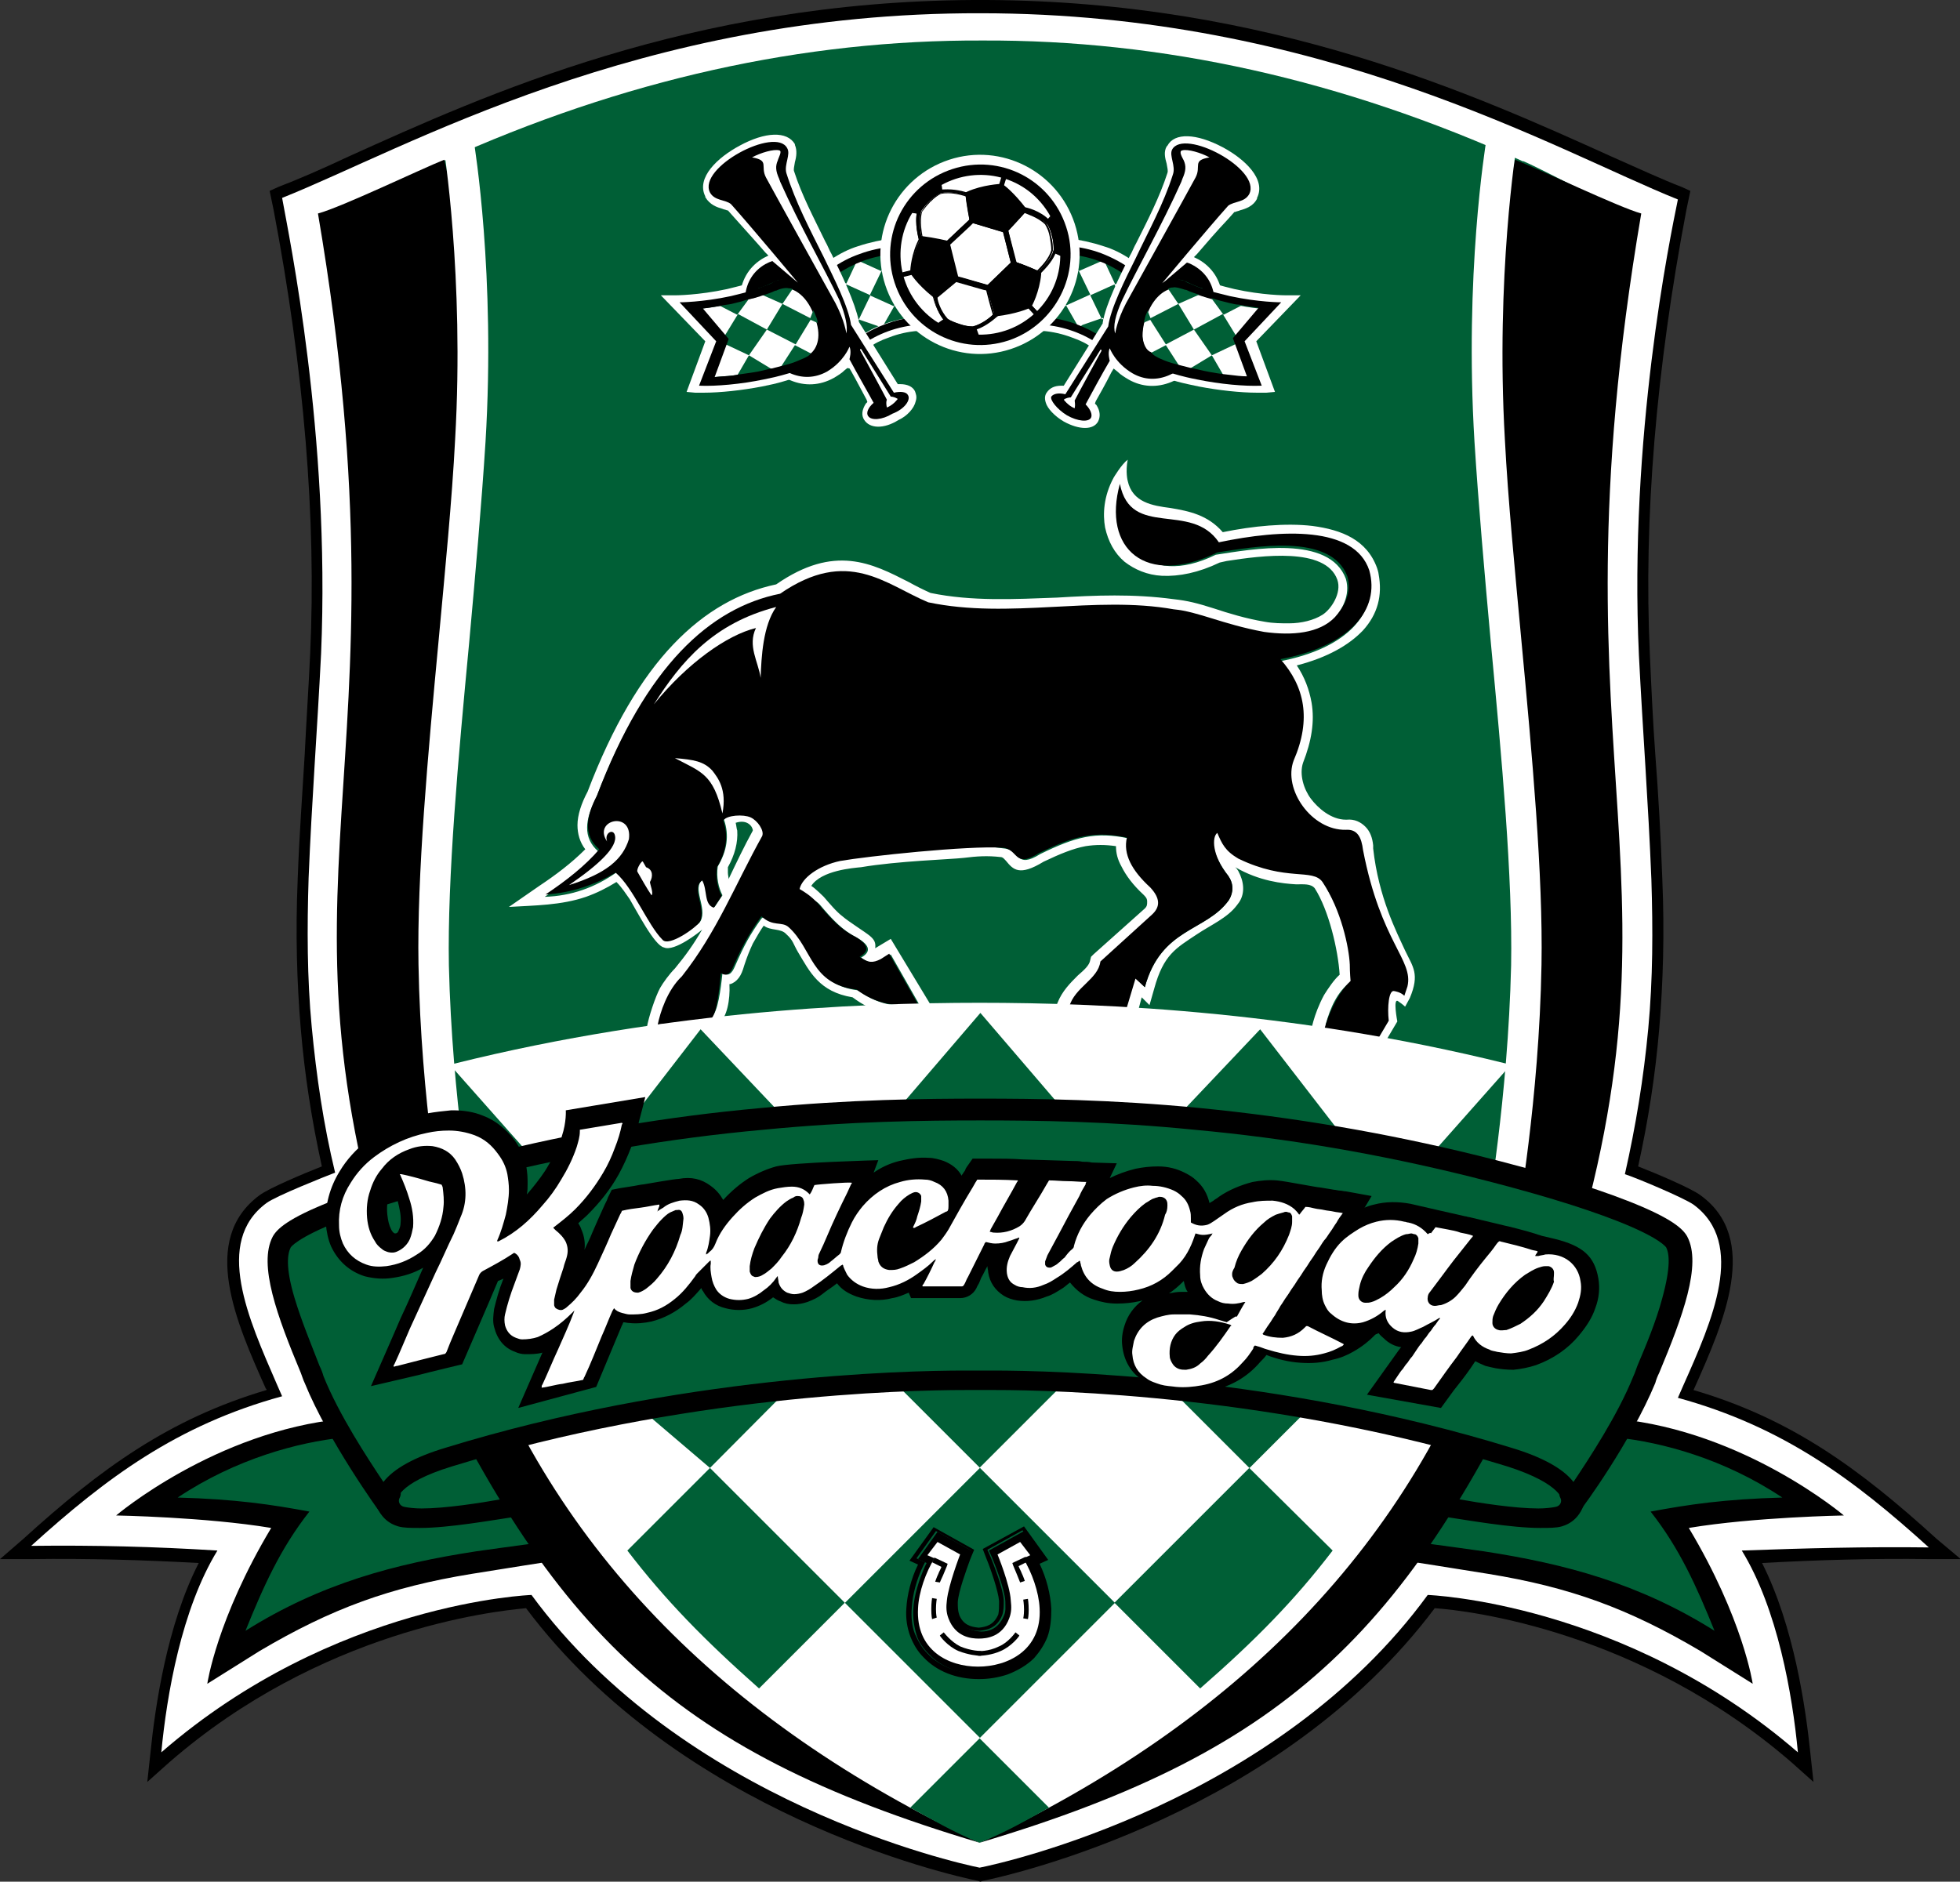 <svg version="1.1" xmlns="http://www.w3.org/2000/svg" xmlns:xlink="http://www.w3.org/1999/xlink" x="0px" y="0px" viewBox="0 0 251.5 241.5" style="enable-background:new 0 0 251.5 241.5;" xml:space="preserve">
<rect x="0" y="0" width="251.5" height="241.5" fill="#333333" stroke="none"/>
<style type="text/css">
	.st0{fill-rule:evenodd;clip-rule:evenodd;}
	.st1{fill-rule:evenodd;clip-rule:evenodd;fill:#FFFFFF;}
	.st2{fill-rule:evenodd;clip-rule:evenodd;fill:#005F36;}
	.st3{fill-rule:evenodd;clip-rule:evenodd;fill:#1E8050;}
</style>
<g id="cdr_x5F_object">
	<g>
		<g>
			<path class="st0" d="M248.5,197.5c-9.9-9-18.6-15.4-31.2-19.1c0,0,0,0,0,0l0.1-0.2c3.8-8.5,8.5-19.2,0.8-24.8
				c-1.2-0.9-5.7-2.8-8-3.7c1.3-5.9,2.2-11.7,2.7-17.6c0.5-5.9,0.7-12.3,0.4-19.3c-0.2-5.5-0.5-10.8-0.9-16
				c-0.3-4.1-0.5-8.4-0.7-12.9c-0.8-17.3,0.8-36.5,4.7-57l0.5-2.4l-1.1-0.5c-2.6-1-5.6-2.4-9-3.9C189.3,12.2,163,0.2,126.7,0h-1.8
				C88.5,0.2,62.2,12.2,44.7,20.1c-3.4,1.6-6.4,2.9-9,3.9l-1.1,0.5l0.5,2.4c3.9,20.5,5.5,39.6,4.7,57c-0.2,4.4-0.5,8.7-0.7,12.9
				c-0.3,5.1-0.7,10.4-0.9,16c-0.3,7.1-0.1,13.4,0.4,19.3c0.5,5.9,1.4,11.7,2.7,17.6c-2.3,0.9-6.8,2.8-8,3.7
				c-7.7,5.7-3,16.3,0.8,24.8l0.1,0.1c0,0,0,0.1,0,0.1c-12.5,3.7-21.3,10.1-31.2,19.1L0,200.1l4,0c7.2-0.1,14.1,0.1,21.5,0.5
				c-4.1,8-5.6,18.5-6.2,24.4l-0.4,3.7l2.8-2.5c19.4-16.9,41.4-19.4,45.8-19.8c19.8,26.4,54.1,34.2,58,35l0.3,0.1l0.3-0.1
				c3.9-0.8,38.2-8.6,58-35c4.4,0.3,26.3,2.9,45.8,19.8l2.8,2.5l-0.4-3.7c-0.6-5.8-2.1-16.3-6.2-24.4c7.3-0.4,14.3-0.6,21.5-0.5l4,0
				L248.5,197.5z"></path>
			<path class="st1" d="M247.5,198.6c-9.6-8.7-18.7-15.5-32.2-19.2c0.2-0.5,0.5-1.1,0.7-1.6c3.7-8.3,8.1-18.2,1.3-23.2
				c-1.3-0.9-7.5-3.5-8.8-3.9c1.4-6.2,2.4-12.3,3-18.7c0.6-6.4,0.6-12.7,0.4-19.1c-0.4-10-1.1-18.9-1.6-28.8
				c-1.3-28.1,4-53.6,5-58.5c-15.7-6.3-45.7-23.9-89.5-23.9l0,0C82,1.6,52,19.1,36.2,25.4c0.9,5,6.2,30.4,5,58.5
				c-0.5,10-1.2,18.9-1.6,28.8c-0.2,6.4-0.2,12.8,0.4,19.1c0.6,6.3,1.5,12.5,3,18.7c-1.3,0.5-7.6,3-8.8,3.9
				c-6.8,5-2.3,14.9,1.3,23.2c0.2,0.5,0.5,1.1,0.7,1.6c-13.5,3.7-22.6,10.5-32.2,19.2c8.2-0.1,15.8,0.1,23.9,0.6
				c-4.6,7.5-6.5,18.5-7.2,25.9c22.2-19.3,47.5-20.2,47.5-20.2c19.5,26.6,54.5,34.4,57.5,35l0,0c3.1-0.6,38.1-8.4,57.5-35
				c0,0,25.2,0.9,47.5,20.2c-0.7-7.4-2.6-18.4-7.2-25.9C231.7,198.7,239.4,198.5,247.5,198.6z"></path>
			<path class="st2" d="M197.3,195.5l0.6-0.2c1.2,0,0.9,0,1.7-0.2c1-0.2,3.3-0.8,3.8-3.9c0.2-1.5,0.2-2.5,0.2-2.5l0-0.1l-0.6-3.1
				c2.8-0.6,4.8-1.9,4.8-1.9c6.2,0.4,15.9,4.2,23.4,9.4c-7.4,0.2-12.8,0-17.8,2c4.3,3.9,4.1,8.4,7.4,16c-9.7-6.1-19-9.5-29.3-10.6
				c-4-0.5-9.5-1.2-11.4-2c0.7-1,3.5-4.3,4.2-5.3C186.9,193.5,193.6,195.5,197.3,195.5z"></path>
			<path class="st2" d="M188.5,189.3c0.3-0.4,0.5-0.9,0.8-1.3c0.8-1.4,1.5-2.7,2.3-4.2l8,2.1c-0.1,0-0.1,0.1-0.2,0.1
				c0.1,0,0.2,0,0.3-0.1l0.8,0.2l0.6,2.8c0,0.2,0.1,1.3-0.1,2.4c-0.2,1.2-0.4,2.5-1,2.7c-0.6,0.1-1.7,0.2-2.7,0.2
				c-3.3,0-7.9-1-10.9-1.5C187.1,191.7,187.9,190.4,188.5,189.3z"></path>
			<path class="st0" d="M178.7,197.5c2.1,0.3,7.5,1,11.7,1.6c10.4,1.6,19.9,4.1,29.6,10.2c-2.3-5.7-4.5-10.6-8.2-15.3
				c4.8-0.9,9.5-1.6,16.9-1.8c-7.5-5-15.5-7.1-21.2-7.7c0,0-1.7,0.4-4.5,1l0.6,3.1l0,0.1c0,0.1,0.2,1.5,0,3
				c-0.5,3.1-2.2,3.9-3.2,4.2c-0.7,0.2-1.6,0.2-2.8,0.2l0,0c-3.7,0-9.3-1-12-1.4c0.3-0.4,0.3-0.8,0.5-1.2c0.2-0.4,0.8-0.7,1-1.1
				c2.8,0.5,7.3,1.2,10.3,1.2c0.9,0,1.7-0.1,2.2-0.2c0.6-0.1,0.9-0.7,0.6-1.2c-0.5-0.9,0.7-2.9,0.6-3.1l-0.5-2.7l-0.7-0.2l-0.1,0
				l-7.6-2c0.2-0.4,0.4-0.8,0.6-1.2c0.2-0.4,0.4-0.8,0.6-1.2l9.4,2.5l0.1,0.5c0,0,0,0,0,0c0.9-0.5,2.1-1.2,2.9-2l0.8-0.8l1.2,0.1
				c16.4,1.6,29.1,12.4,29.1,12.4s-11.5,0.2-19.9,1.6c7,11.7,8.2,20,8.2,20l-6.7-4.2c-9.3-5.5-16.8-8.2-27.2-9.9
				c-3.7-0.6-10-1.6-13.4-2.1C178.2,199.1,178.2,198.2,178.7,197.5z"></path>
			<path class="st2" d="M54.1,195.5l-0.6-0.2c-1.2,0-0.9,0-1.7-0.2c-1-0.2-3.3-0.8-3.8-3.9c-0.2-1.5-0.2-2.5-0.2-2.5l0-0.1l0.6-3.1
				c-2.8-0.6-4.8-1.9-4.8-1.9c-6.2,0.4-15.9,4.2-23.4,9.4c7.4,0.2,12.8,0,17.8,2c-4.3,3.9-4.1,8.4-7.4,16c9.7-6.1,19-9.5,29.3-10.6
				c4-0.5,9.5-1.2,11.4-2c-0.7-1-3.5-4.3-4.2-5.3C64.5,193.5,57.9,195.5,54.1,195.5z"></path>
			<path class="st2" d="M62.9,189.3c-0.3-0.4-0.5-0.9-0.8-1.3c-0.8-1.4-1.5-2.7-2.3-4.2l-8,2.1c0.1,0,0.1,0.1,0.2,0.1
				c-0.1,0-0.2,0-0.3-0.1l-0.8,0.2l-0.6,2.8c0,0.2-0.1,1.3,0.1,2.4c0.2,1.2,0.4,2.5,1,2.7c0.6,0.1,1.7,0.2,2.7,0.2
				c3.3,0,7.9-1,10.9-1.5C64.4,191.7,63.6,190.4,62.9,189.3z"></path>
			<path class="st0" d="M72.8,197.5c-2.1,0.3-7.5,1-11.7,1.6c-10.4,1.6-19.9,4.1-29.6,10.2c2.3-5.7,4.5-10.6,8.2-15.3
				c-4.8-0.9-9.5-1.6-16.9-1.8c7.5-5,15.5-7.1,21.2-7.7c0,0,1.7,0.4,4.5,1l-0.6,3.1l0,0.1c0,0.1-0.2,1.5,0,3
				c0.5,3.1,2.2,3.9,3.2,4.2c0.7,0.2,1.6,0.2,2.8,0.2l0,0c3.7,0,9.3-1,12-1.4c-0.3-0.4-0.3-0.8-0.5-1.2c-0.2-0.4-0.8-0.7-1-1.1
				c-2.8,0.5-7.3,1.2-10.3,1.2c-0.9,0-1.7-0.1-2.2-0.2c-0.6-0.1-0.9-0.7-0.6-1.2c0.5-0.9-0.7-2.9-0.6-3.1l0.5-2.7l0.7-0.2l0.1,0
				l7.6-2c-0.2-0.4-0.4-0.8-0.6-1.2c-0.2-0.4-0.4-0.8-0.6-1.2l-9.4,2.5l-0.1,0.5c0,0,0,0,0,0c-0.9-0.5-2.1-1.2-2.9-2l-0.8-0.8
				l-1.2,0.1c-16.4,1.6-29.1,12.4-29.1,12.4s11.5,0.2,19.9,1.6c-7,11.7-8.2,20-8.2,20l6.7-4.2c9.3-5.5,16.8-8.2,27.2-9.9
				c3.7-0.6,10-1.6,13.4-2.1C73.2,199.1,73.3,198.2,72.8,197.5z"></path>
			<path class="st2" d="M209.2,27.4c-0.2,1.1-0.4,2.3-0.6,3.4c-0.2,1.1-0.4,2.2-0.5,3.3c-0.2,1.1-0.3,2.2-0.5,3.2l0,0
				c-0.1,1.1-0.3,2.1-0.4,3.1l0,0c-0.1,1-0.3,2.1-0.4,3.1h0c-6.8,56.3,7.4,71.5-6.4,117.8c-0.2,0.8-0.5,1.7-0.8,2.5
				c-0.3,0.8-0.5,1.7-0.8,2.6s-0.6,1.7-0.9,2.6c-0.3,0.6-0.6,1.2-0.9,1.8l0,0c-0.3,0.6-0.6,1.2-0.8,1.8l0,0
				c-0.3,0.6-0.6,1.2-0.8,1.8l0,0c-0.3,0.6-0.6,1.2-0.8,1.7l0,0c-0.3,0.6-0.6,1.1-0.8,1.7h0c-0.3,0.6-0.6,1.1-0.8,1.7l0,0
				c-10.9,21.6-21.6,34.9-38.6,44.6c-0.4,0.2-0.9,0.5-1.3,0.7l0,0c-0.4,0.2-0.9,0.5-1.3,0.7l0,0c-0.5,0.2-0.9,0.5-1.4,0.7
				c-0.5,0.2-0.9,0.5-1.4,0.7c-0.5,0.2-0.9,0.5-1.4,0.7l0,0c-0.5,0.2-1,0.5-1.4,0.7h0c-0.5,0.2-1,0.4-1.5,0.7h0
				c-0.5,0.2-1,0.4-1.5,0.7h0c-0.5,0.2-1,0.4-1.5,0.6l0,0c-0.5,0.2-1,0.4-1.6,0.6l0,0c-0.5,0.2-1.1,0.4-1.6,0.6h0
				c-4.3,1.7-7.6,3.2-12.6,4.7h0l0,0c-5.7-1.7-9.5-3.5-14.2-5.3h0c-0.5-0.2-1-0.4-1.6-0.6l0,0c-0.5-0.2-1-0.4-1.5-0.6l0,0
				c-0.5-0.2-1-0.4-1.5-0.7l0,0c-0.5-0.2-1-0.4-1.5-0.7l0,0c-0.5-0.2-1-0.4-1.5-0.7c-0.5-0.2-1-0.5-1.4-0.7
				c-0.5-0.2-0.9-0.5-1.4-0.7c-0.5-0.2-0.9-0.5-1.4-0.7c-0.5-0.2-0.9-0.5-1.3-0.7c-0.4-0.2-0.9-0.5-1.3-0.7l0,0
				c-0.4-0.3-0.9-0.5-1.3-0.8h0c-0.4-0.3-0.8-0.5-1.3-0.8h0c-0.4-0.3-0.8-0.5-1.2-0.8l0,0c-0.4-0.3-0.8-0.5-1.2-0.8l0,0
				c-0.4-0.3-0.8-0.5-1.2-0.8l0,0c-0.4-0.3-0.8-0.6-1.2-0.8l0,0c-0.4-0.3-0.8-0.6-1.2-0.9l0,0c-0.4-0.3-0.8-0.6-1.1-0.9l0,0
				c-0.4-0.3-0.8-0.6-1.1-0.9l0,0c-10.4-8.4-18.3-19.1-26.1-34l0,0c-0.3-0.5-0.6-1.1-0.8-1.6l0,0c-0.3-0.5-0.6-1.1-0.8-1.6h0
				c-0.3-0.6-0.6-1.1-0.8-1.7l0,0c-0.3-0.6-0.6-1.1-0.8-1.7l0,0c-0.3-0.6-0.6-1.2-0.8-1.7l0,0c-0.3-0.6-0.6-1.2-0.8-1.8l0,0
				c-0.3-0.6-0.6-1.2-0.8-1.8l0,0c-0.3-0.6-0.6-1.2-0.9-1.8c-0.3-0.9-0.6-1.8-0.9-2.6c-0.3-0.9-0.6-1.7-0.8-2.6
				c-0.3-0.8-0.5-1.7-0.8-2.5l0,0c-13.8-46.3,0.4-61.5-6.4-117.8l0,0c-0.1-1-0.3-2-0.4-3.1l0,0c-0.1-1-0.3-2.1-0.4-3.1l0,0
				c-0.1-1.1-0.3-2.1-0.5-3.2c-0.2-1.1-0.3-2.2-0.5-3.3c-0.2-1.1-0.4-2.2-0.6-3.4l0.1,0l0.2,0l0,0c3.2-1,11.1-5.4,13.8-6.6l0.1,0
				c23.2-10.5,46.3-15.6,69.3-15.5l0,0c23-0.1,46.1,5,69.3,15.5l0.1,0c2.8,1.2,10.6,5.5,13.8,6.6l0,0l0.2,0L209.2,27.4L209.2,27.4z"></path>
			<path class="st1" d="M193.2,156.2c0-0.5,0.1-1.1,0.1-1.6c-20.1-5.7-43.1-8.9-67.6-8.9c-24.5,0-47.5,3.2-67.6,8.9
				c0,0.5,0.1,1.1,0.1,1.6c0,0-0.1,0-0.1,0c0.4,7.2,1.7,15.1,5,24.8c0.2,0.6,0.4,1.2,0.6,1.8c0.2,0.6,0.4,1.2,0.7,1.9
				c0.2,0.6,0.5,1.3,0.7,1.9c0.2,0.4,0.5,0.9,0.7,1.3s0.5,0.9,0.7,1.3c0.2,0.4,0.5,0.9,0.7,1.3c0.2,0.4,0.5,0.8,0.7,1.3
				c0.2,0.4,0.5,0.8,0.7,1.2c0.2,0.4,0.5,0.8,0.7,1.2h0c0.2,0.4,0.5,0.8,0.7,1.2c0.2,0.4,0.5,0.8,0.7,1.2
				c6.4,10.8,12.9,18.6,21.4,24.6c0.3,0.2,0.6,0.4,0.9,0.6c0.3,0.2,0.6,0.4,0.9,0.6c0.3,0.2,0.6,0.4,1,0.6c0.3,0.2,0.6,0.4,1,0.6
				c0.3,0.2,0.7,0.4,1,0.6c0.3,0.2,0.7,0.4,1,0.6c0.3,0.2,0.7,0.4,1,0.6h0c0.3,0.2,0.7,0.4,1,0.6h0c0.4,0.2,0.7,0.4,1.1,0.5
				c0.4,0.2,0.7,0.4,1.1,0.5c0.4,0.2,0.7,0.4,1.1,0.5c0.4,0.2,0.7,0.3,1.1,0.5c0.4,0.2,0.8,0.3,1.1,0.5s0.8,0.3,1.2,0.5
				c0.4,0.2,0.8,0.3,1.2,0.5c0.4,0.2,0.8,0.3,1.2,0.5c0.4,0.2,0.8,0.3,1.2,0.5c0.4,0.2,0.8,0.3,1.3,0.5c0.4,0.2,0.9,0.3,1.3,0.5h0
				c3.9,1.4,8.1,2.6,12.8,3.9h0c4.1-1.1,8-2.2,11.5-3.4l0,0c0.4-0.2,0.9-0.3,1.3-0.5h0c0.4-0.2,0.9-0.3,1.3-0.5
				c0.4-0.2,0.8-0.3,1.3-0.5h0c0.4-0.2,0.8-0.3,1.2-0.5h0c0.4-0.2,0.8-0.3,1.2-0.5h0c0.4-0.2,0.8-0.3,1.2-0.5
				c0.4-0.2,0.8-0.3,1.2-0.5c0.4-0.2,0.8-0.3,1.1-0.5c0.4-0.2,0.8-0.3,1.1-0.5c0.4-0.2,0.7-0.4,1.1-0.5c0.4-0.2,0.7-0.4,1.1-0.5
				c13.9-7.1,22.8-16.7,31.7-32.3c0.2-0.4,0.5-0.8,0.7-1.2h0c0.2-0.4,0.5-0.8,0.7-1.2c0.2-0.4,0.5-0.8,0.7-1.3
				c0.2-0.4,0.5-0.9,0.7-1.3c0.2-0.4,0.5-0.9,0.7-1.3s0.5-0.9,0.7-1.3c0.2-0.6,0.5-1.3,0.7-1.9c0.2-0.6,0.5-1.2,0.7-1.9
				c0.2-0.6,0.4-1.2,0.6-1.8c3.3-9.7,4.7-17.6,5.1-24.8C193.3,156.2,193.2,156.2,193.2,156.2C193.2,156.2,193.2,156.2,193.2,156.2z"></path>
			<path class="st0" d="M40.8,27.4c12.5,73.4-8.2,84.7,11.2,141.7c18.2,39.7,33.4,55.4,73.7,67.4c-33-15.5-55.7-38.4-66.1-69.7
				c-13.3-40.2,7.7-104.1-2.6-146.3C54,21.7,43.8,26.6,40.8,27.4L40.8,27.4z"></path>
			<path class="st0" d="M210.6,27.4c-12.5,73.4,8.2,84.7-11.2,141.7c-18.2,39.7-33.4,55.4-73.7,67.4c33-15.5,55.7-38.4,66.1-69.7
				c13.3-40.2-7.7-104.1,2.6-146.3C197.5,21.7,207.7,26.6,210.6,27.4L210.6,27.4z"></path>
			<path class="st2" d="M116.8,232c2.8,1.5,5.4,3.1,8.9,4.5h0c3.5-1.4,6.2-3,8.9-4.5l-8.9-8.9L116.8,232z"></path>
			<path class="st1" d="M56.8,156.7c0-0.2-2.8-15.5-3.1-32.9c-0.2-11.5,1.2-26.9,2.6-41.8c0.8-8.7,1.7-17.8,2.1-25.6
				c1.2-21-1.5-37.6-1.5-37.7l3.9-0.6c0.1,0.7,2.8,17.1,1.5,38.6c-0.5,7.9-1.3,17-2.1,25.8c-1.4,14.8-2.8,30.1-2.6,41.4
				c0.4,17.1,3.1,32.2,3.1,32.3L56.8,156.7z"></path>
			<path class="st1" d="M194.7,156.7c0-0.2,2.8-15.5,3.1-32.9c0.2-11.5-1.2-26.9-2.6-41.8c-0.8-8.7-1.7-17.8-2.1-25.6
				c-1.2-21,1.5-37.6,1.5-37.7l-3.9-0.6c-0.1,0.7-2.8,17.1-1.5,38.6c0.5,7.9,1.3,17,2.1,25.8c1.4,14.8,2.8,30.1,2.6,41.4
				c-0.4,17.1-3.1,32.2-3.1,32.3L194.7,156.7z"></path>
			<path class="st3" d="M192.3,156.7l-14.5,14.2l6.8,6.6C187.6,171.1,190.2,164.2,192.3,156.7L192.3,156.7z"></path>
			<path class="st3" d="M184.6,177.5l-6.8-6.6l14.5-14.2C190.2,164.2,187.6,171.1,184.6,177.5L184.6,177.5z"></path>
			<polygon class="st0" points="57.8,153.1 59.3,152 59.3,157.7 57.8,158.8 			"></polygon>
			
				<rect x="113.5" y="193.5" transform="matrix(0.707 -0.707 0.707 0.707 -108.629 149.154)" class="st2" width="24.5" height="24.5"></rect>
			
				<rect x="113.5" y="158.8" transform="matrix(0.707 -0.707 0.707 0.707 -84.123 139.009)" class="st2" width="24.5" height="24.5"></rect>
			<path class="st2" d="M97.4,216.7l11-11l-17.3-17.3L80.5,199C85.4,205.4,90.4,210.5,97.4,216.7z"></path>
			<path class="st2" d="M154,216.7l-11-11l17.3-17.3L171,199C166.1,205.4,161.1,210.5,154,216.7z"></path>
			<polygon class="st2" points="108.4,171 91.1,188.4 72.8,172.8 89.8,153.3 			"></polygon>
			
				<rect x="148.1" y="158.8" transform="matrix(0.707 -0.707 0.707 0.707 -73.971 163.524)" class="st2" width="24.5" height="24.5"></rect>
			<path class="st2" d="M51.9,186.1L51.9,186.1c0,0,0.1,0.1,0.2,0.1C52,186.2,51.9,186.1,51.9,186.1z"></path>
			<path class="st0" d="M131.3,211.2c-1.3,1.4-3.4,2.2-5.6,2.2c-2.3,0-4.3-0.8-5.6-2.1c-1.2-1.2-1.7-2.8-1.6-4.8
				c0.1-1.8,0.9-4.3,2-6.1l0.3-0.5l-0.9-0.4l0.7-0.9l2.1,1.2l-0.1,0.4c-0.5,1.3-1.3,3.8-1.5,5.3c-0.1,0.9-0.1,1.6,0.3,2.6
				c1.1,2.8,3.5,2.9,4.4,2.9c2.1-0.1,3.5-1.1,4.3-3c0.3-0.9,0.3-1.7,0.3-2.5c-0.1-1.5-1-4-1.5-5.3l-0.2-0.4l2.1-1.2l0.7,0.9
				l-0.9,0.4l0.3,0.5c1.1,1.8,1.9,4.3,2,6.1C133,208.4,132.5,210,131.3,211.2z M133,200.9l-0.2-0.4l1.1-0.5l-2.5-3.5l-4.5,2.5
				l0.4,0.9c0.4,1,1.6,4,1.7,5.6c0,0.7,0.1,1.3-0.2,1.9c-0.7,1.7-2,2-2.9,2l0,0l0,0c-1.1-0.1-2.3-0.3-2.9-1.9
				c-0.2-0.7-0.2-1.2-0.2-1.9c0.1-1.8,1.5-5.2,1.7-5.6l0.3-0.9l-4.5-2.5l-2.5,3.5l1.1,0.5l-0.2,0.4c-0.8,1.8-1.4,3.8-1.5,5.4
				c-0.1,1.2,0.1,2.4,0.4,3.4c0.3,1,0.9,1.8,1.6,2.5c1.6,1.7,4,2.6,6.7,2.6c1.2,0,2.4-0.2,3.5-0.6c1.3-0.5,2.3-1.1,3.2-2
				c0.7-0.7,1.2-1.6,1.6-2.5c0.4-1,0.5-2.2,0.5-3.4C134.4,204.7,133.8,202.7,133,200.9z"></path>
			<path class="st0" d="M130.6,210.5c-1.1,1.2-2.9,1.9-4.9,1.9c-2,0-3.8-0.7-4.9-1.8c-1-1-1.4-2.4-1.3-4.1c0.1-1.6,0.7-3.6,1.6-5.3
				c-0.4,1.3-0.9,2.9-1,4.1c-0.1,1-0.1,1.9,0.3,3c1.3,3.4,4.3,3.5,5.3,3.6c2.5-0.1,4.3-1.3,5.2-3.6c0.4-1.1,0.4-2,0.3-2.9
				c-0.1-1.1-0.5-2.7-1-4c0.9,1.6,1.5,3.7,1.6,5.2C132,208.2,131.6,209.5,130.6,210.5z M130.5,200.5l-0.6-0.9l0.9-0.4l-0.1-0.1
				l-1.4,0.8c0.5,1.3,1.4,3.8,1.5,5.4c0.1,0.8,0.1,1.7-0.3,2.7c-0.8,2.1-2.4,3.2-4.8,3.3c-0.9,0-3.7-0.2-4.9-3.3
				c-0.4-1-0.4-1.8-0.3-2.8c0.1-1.6,1-4.1,1.5-5.4l-1.4-0.8l-0.1,0.1l0.9,0.4l-0.6,0.9c-1.1,1.8-1.8,4.1-1.9,5.9
				c-0.1,1.9,0.4,3.4,1.4,4.5c1.2,1.3,3.1,2,5.3,2c2.1,0,4-0.8,5.2-2c1.1-1.1,1.6-2.6,1.5-4.4C132.3,204.7,131.6,202.3,130.5,200.5z
				"></path>
			<path class="st0" d="M131,210.9c-1.2,1.3-3.2,2-5.2,2c-2.1,0-4.1-0.7-5.3-2c-1.1-1.1-1.5-2.6-1.4-4.5c0.1-1.8,0.9-4.1,1.9-5.9
				l0.6-0.9l-0.9-0.4l0.1-0.1l1.4,0.8c-0.5,1.3-1.4,3.8-1.5,5.4c-0.1,1-0.1,1.7,0.3,2.8c1.2,3.1,3.9,3.2,4.9,3.3
				c2.3-0.1,3.9-1.2,4.8-3.3c0.4-1,0.3-1.9,0.3-2.7c-0.1-1.6-1-4.1-1.5-5.4l1.4-0.8l0.1,0.1l-0.9,0.4l0.6,0.9
				c1.1,1.8,1.8,4.1,1.9,5.9C132.5,208.3,132,209.8,131,210.9z M130.9,200.3l-0.3-0.5l0.9-0.4l-0.7-0.9l-2.1,1.2l0.2,0.4
				c0.5,1.3,1.4,3.8,1.5,5.3c0,0.8,0.1,1.6-0.3,2.5c-0.8,1.9-2.2,2.9-4.3,3c-0.9,0-3.3-0.1-4.4-2.9c-0.3-0.9-0.3-1.6-0.3-2.6
				c0.1-1.5,1-4,1.5-5.3l0.1-0.4l-2.1-1.2l-0.7,0.9l0.9,0.4l-0.3,0.5c-1.1,1.8-1.9,4.3-2,6.1c-0.1,2,0.4,3.6,1.6,4.8
				c1.3,1.4,3.3,2.1,5.6,2.1c2.2,0,4.3-0.8,5.6-2.2c1.2-1.2,1.7-2.8,1.6-4.8C132.8,204.6,132,202.1,130.9,200.3z"></path>
			<path class="st0" d="M134,209.7c-0.3,1-0.9,1.8-1.6,2.5c-0.8,0.9-1.9,1.6-3.2,2c-1.1,0.4-2.3,0.6-3.5,0.6c-2.7,0-5.1-0.9-6.7-2.6
				c-0.7-0.7-1.2-1.6-1.6-2.5c-0.4-1-0.5-2.2-0.4-3.4c0.1-1.6,0.6-3.6,1.5-5.4l0.2-0.4l-1.1-0.5l2.5-3.5l4.5,2.5l-0.3,0.9
				c-0.2,0.4-1.5,3.9-1.7,5.6c-0.1,0.8-0.1,1.2,0.2,1.9c0.6,1.6,1.8,1.9,2.9,1.9l0,0l0,0c0.9-0.1,2.2-0.3,2.9-2
				c0.2-0.6,0.2-1.2,0.2-1.9c-0.1-1.6-1.3-4.6-1.7-5.6l-0.4-0.9l4.5-2.5l2.5,3.5l-1.1,0.5l0.2,0.4c0.8,1.8,1.4,3.8,1.5,5.4
				C134.5,207.6,134.3,208.7,134,209.7z M133.4,200.7l1.1-0.5l-3.1-4.3l-5.3,2.9l0.5,1.3c0.5,1.2,1.5,4.1,1.6,5.4
				c0,0.7,0,1.2-0.1,1.7c-0.6,1.4-1.6,1.6-2.5,1.7c-1.1-0.1-2-0.4-2.5-1.6c-0.2-0.6-0.2-1-0.2-1.7c0.1-1.4,1.1-4.1,1.6-5.5l0.5-1.2
				l-5.2-2.9l-3.1,4.3l1.1,0.5c-0.9,1.8-1.4,3.9-1.5,5.6c-0.1,1.3,0.1,2.5,0.5,3.6c0.4,1,0.9,1.9,1.7,2.7c1.7,1.8,4.2,2.8,7.1,2.8
				c1.3,0,2.5-0.2,3.7-0.6c1.3-0.5,2.5-1.2,3.4-2.1c0.7-0.8,1.3-1.7,1.7-2.7c0.4-1.1,0.5-2.3,0.5-3.6
				C134.8,204.6,134.3,202.6,133.4,200.7z"></path>
			<path class="st1" d="M133.4,206.4c-0.1-2.1-1-4.6-2.1-6.4l0.9-0.4l-1.3-1.7l-2.9,1.6c0,0,1.6,3.9,1.7,5.9
				c0.1,0.9,0.1,1.5-0.2,2.3c-0.9,2.4-2.9,2.6-3.9,2.6c-1,0-3-0.2-3.9-2.6c-0.3-0.8-0.3-1.5-0.2-2.3c0.2-2,1.7-5.9,1.7-5.9l-2.9-1.6
				l-1.3,1.7l0.9,0.4c-1.1,1.8-2,4.3-2.1,6.4c-0.3,5.4,3.9,7.5,7.7,7.5C129.3,213.9,133.7,211.8,133.4,206.4z"></path>
			<path class="st0" d="M120.6,203.1L120,203c0,0,0.2-0.6,0.4-1c0.1-0.3,0.3-0.6,0.4-0.9l-1.2-0.6l0.3-0.6l1.7,0.8l-0.1,0.3
				c0,0-0.3,0.7-0.5,1.2C120.8,202.6,120.6,203.1,120.6,203.1z"></path>
			<path class="st0" d="M119.6,207.8c0,0-0.1-0.4-0.1-1.3c0-0.8,0.1-1.4,0.1-1.4l0.6,0.1c0,0-0.1,0.6-0.1,1.3c0,0.8,0.1,1.1,0.1,1.1
				L119.6,207.8z"></path>
			<path class="st0" d="M125.8,212.5c-0.4,0-1.5-0.1-2.8-0.6c-1.4-0.6-2.4-1.9-2.4-2l0.5-0.4c0,0,0.9,1.2,2.1,1.8
				c1.4,0.6,2.7,0.6,2.7,0.6l0,0.6C125.9,212.5,125.9,212.5,125.8,212.5z"></path>
			<path class="st0" d="M130.9,203.1l0.6-0.2c0,0-0.2-0.6-0.4-1c-0.1-0.3-0.3-0.6-0.4-0.9l1.2-0.6l-0.3-0.6l-1.7,0.8l0.1,0.3
				c0,0,0.3,0.7,0.5,1.2C130.7,202.6,130.9,203.1,130.9,203.1z"></path>
			<path class="st0" d="M131.9,207.8l-0.6-0.1c0,0,0.1-0.4,0.1-1.1c0-0.7-0.1-1.3-0.1-1.3l0.6-0.1c0,0,0.1,0.6,0.1,1.4
				C132,207.4,131.9,207.8,131.9,207.8z"></path>
			<path class="st0" d="M125.7,212.5c-0.1,0-0.1,0-0.2,0l0-0.6c0,0,1.3,0.1,2.7-0.6c1.2-0.5,2.1-1.8,2.1-1.8l0.5,0.4
				c0,0.1-1,1.4-2.4,2C127.3,212.4,126.1,212.5,125.7,212.5z"></path>
			<path class="st1" d="M180.3,122c-1.1-2.4-3.4-6.8-4.1-13.1c0-0.2,0-0.3,0-0.4c-0.1-1-0.4-1.8-1-2.4c-0.6-0.6-1.4-1-2.4-0.9h0
				l-0.1,0c-1.9,0-3.6-1.5-4.5-2.7c-0.9-1.2-1.5-3.1-1-4.6c1.1-2.8,1.5-5.3,1.1-7.7c-0.3-1.7-0.9-3.3-1.9-4.8c3.9-1,6.7-2.6,8.5-4.5
				c1.9-2.1,2.5-4.5,2-7.2v0c0-0.2-0.2-0.8-0.2-0.8c-1.3-3.6-4.5-4.9-8.3-5.4c-3.4-0.4-7.6,0-11.5,0.8c-1.9-2.2-4.3-2.7-6.7-3.1
				c-2.3-0.3-4.9-0.7-5.5-3.5c0,0-0.3-1.1,0-2.7c-0.8,0.6-1.8,2.3-1.8,2.3c-1.3,2.4-1.4,4.7-1.1,6.4c0.4,1.8,1.2,3.3,2.5,4.4
				c1.3,1,2.9,1.7,4.8,1.8c2.2,0.1,4.7-0.4,7.4-1.7l0.9-0.2h0c4.5-0.7,12.7-1.8,14.2,2.4c0.6,1.7-0.8,3.8-1.9,4.5
				c-1.1,0.7-2.7,1.1-4.3,1.1c-1,0-2,0-3.1-0.2c-2.4-0.4-4.7-1.1-6.5-1.7c-2.2-0.7-3.4-1-5.2-1.2c-5.2-0.7-10-0.5-15-0.2
				c-5.4,0.2-10.9,0.5-16.2-0.6c-0.9-0.4-1.9-0.9-2.8-1.4c-4.7-2.4-9.5-4.9-17,0.3c-4.7,1-9.1,3.4-13.2,7.7
				c-4.1,4.3-7.8,10.5-11,18.9c-0.8,1.5-1.3,3-1.3,4.3c0,1.1,0.3,2.2,1,3.1c-1.8,1.8-3.8,3.3-5.9,4.7l-3.9,2.7
				c3.3-0.2,6.7-0.2,9.9-1.3c1.4-0.5,2.6-1.1,3.9-1.9c0.7,0.7,1.2,1.5,1.7,2.2h0c0.9,1.5,3.2,6,4.4,6.2c1.3,0.6,4.6-2,4.9-2.3
				c-1.1,1.9-2.1,3.3-3.5,5c-0.7,0.7-1.5,1.8-1.9,2.5c-0.6,1.1-1.5,3.8-1.7,5.1c0.3-0.1-0.5,0.8,0,0.8c0.1,0.5,1.5-1.3,1.7-0.8
				c2.8-0.2,7-2.1,7.5-0.6c1.1-0.6,1.5-3.1,1.4-4.9l0-0.1l0.1,0h0c0.4-0.1,0.8-0.4,1.1-0.8c0.3-0.4,0.5-0.9,0.7-1.6
				c0.4-1.2,0.6-1.7,1.1-2.8c0.5-0.9,1.1-1.9,1.4-2.3c0.9,0.7,2.2,0.3,2.9,1.1c0.9,0.8,0.9,1.3,1.5,2.3c1.5,2.5,2.7,5.1,7,5.8
				c1.2,0.9,2.5,1.6,3.9,1.9c2.9,0.7,6.5-0.3,6.5-0.3l-5.5-9.1l-2,1.2c0.1-0.7-0.1-1.1-0.7-1.6c-0.6-0.5-2.7-1.8-3.5-2.5
				c-0.8-0.6-1.7-1.7-2.4-2.5c0,0-1.1-1.1-1.6-1.4c1.3-2,5.4-2.3,6.4-2.4c4.7-0.8,11.5-1,13.2-1.2c1.6-0.2,3-0.3,4.7-0.1l0,0
				c0.3,0,0.5,0.3,0.7,0.5h0c0.9,1.1,1.7,2,4.8,0.1c2.1-1,3.8-1.7,5.4-2c1.3-0.2,2.5-0.2,3.9,0c0,0.9,0.2,1.7,0.7,2.6
				c0.6,1.2,1.5,2.4,2.8,3.6c0.3,0.3,0.5,0.5,0.5,0.9c0,0.4,0,0.6-0.3,0.9l-6.6,5.9l-0.3,0.3l-0.1,0.4c-0.1,0.7-0.8,1.3-1.6,2
				c-1,1-2,2-2.6,3.5c-0.6,1.5-0.4,1.8-0.4,1.8l10,0.4l0.4,0.1l0.8-3l1,1l0.6-2.1c1.2-4.4,2.8-5.2,5.5-7h0c1.8-1.2,3.9-2.1,5.1-3.7
				l0.3-0.4c0.8-1.2,0.6-2.7-0.1-4l-0.2-0.3l-0.2-0.2c3.1,1.8,6.1,2.1,7.8,2.2c1,0,1.9-0.1,2.4,0.5c1.8,2.8,3,7.9,3.2,11.1
				c-0.7,0.6-1.5,1.8-2,2.6c-1.4,2.6-1.7,4.8-1.7,4.8l9.5,1.3l1.6-2.7c0,0-0.6-3.1,0.1-2.6c0.6,0.4,0.9,0.7,0.9,0.7l0.6-1.1
				C182.2,125,181.3,124.1,180.3,122z M94.4,105.6c1.5-0.5,2.2,0.5,2.2,1c-1.1,2-2.1,4.1-3.1,6.2l0,0.1c0-0.3-0.1-0.6-0.1-0.9
				c0-0.2,0-0.3,0-0.4l0-0.3c0.9-1.6,1.3-3.2,1.2-4.7C94.5,106.3,94.5,106,94.4,105.6z M179.8,127.2l-1.4-0.3
				c-0.7,0-0.9,1.2-0.4,2.9l-1.3,2.6l-6.6-0.9c0.6-2.2,1.5-4.2,3.2-5.5c0,0,0.7-0.8,0.6-1.7c0.2-1.6-1.9-7.6-4.2-11.2
				c-1.3-1.8-4.6,0-10.8-3c-1.7-1-2.3-2.9-2.2-3.7c-1.8,0.5-1.2,3.3,0.9,6c0.7,1,0.7,2.1,0.1,3.1c-2.9,4.1-8.7,3.5-10.8,11.2
				l-1.5-1.5l-0.6,1.9l-2.1,3.1l2-0.8l-7.3-0.3c0.7-2.5,3.7-3.4,4-5.6l6.6-6c1.1-1,1.1-2.1-0.2-3.5c-2.4-2.2-3.5-4.3-3-6.4
				c-4.2-0.9-6.8-0.2-11.3,2c-3.2,2-2.6-0.5-4.6-0.7c-3.9-0.5-5.8-0.7-11.8-1.1c-15.6-1.3-15.8,5.2-15.1,6.7
				c0.2,0.5,2.2,0.5,3.2,1.6c1.6,1.9,2.9,3.3,4.7,4.2c1.9,1.1,1.8,1.9,0.6,2.6c1.1,0.8,1.7,0.8,2.7,0.3l1.1-0.7l3.7,6.5
				c-3.1,0.4-5.6-0.2-7.9-1.9c-5.9-0.7-5.7-5.6-8.8-8.4c-0.9-1-1.8-2.4-3.6-0.8c-1.5,2.1-2.2,3.4-3.3,5.9c-0.3,0.7-0.7,1.7-1.7,1.1
				c-0.2,2-0.6,5.1-1.4,5.6l-6.2,0.4c-0.1-1.8,2.1-3.4,2.6-5.7c4.5-5.7,6.8-11.7,10.3-18c0.5-0.9-0.8-4-1.8-4.3
				c-0.6,0.3-2.8,1.6-3.3,2.3c0.7,2,0.4,4-0.8,6c-0.2,1.4,0.1,2.7,0.6,3.7l-1,1.5c-1.3-0.4-0.8-2.3-1.5-3.5c-1.5,1,0.6,3.6-0.3,5.3
				c-0.4,0.7-1.3,0.8-2,1.1c-0.5,1.3-1.6,0.8-2.3,1.4c-0.7-0.8-1.2-1.9-1.6-3.3c-1.8-1.2-2.5-3.5-4.8-5.5c-2.8,2-5.9,3.1-9.3,3.2
				c2.7-1.8,5.1-3.7,6.9-5.8c-2.1-1.8-1.7-4.2-0.3-6.9c6.3-16.6,14.5-24.1,23.5-25.9c8.7-6,13.5-1.2,19,1.1
				c10.4,2.2,20.4,3.4,30.4,5.2c2.2-0.4,7.2-2.2,12.6-1.4c3.6,0.5,7.1,0.2,9.1-1.9c1.1-1.2,2.2-3.1,1.6-5.2
				c-2.1-5.7-12.1-3.8-16.7-3.1c-9.2,4.5-13.3-2.3-12.5-7.7c1.4,7.1,9.1,1.1,12.7,6.4c8.1-1.7,17.4-2.1,19.3,3.6
				c1.4,5-2.4,9.7-11.4,11.4c3.1,3.5,4,7.7,1.7,13c-1.4,3.7,2.3,9,6.7,8.9c1.5-0.1,2,1,2.2,2.6C177.2,121.9,181.5,123.2,179.8,127.2
				z"></path>
			<path class="st0" d="M70,114.8c2.7-1.8,5.1-3.7,6.9-5.8c-2.1-1.8-1.7-4.2-0.3-6.9c6.3-16.6,14.5-24.1,23.5-25.9
				c8.7-6,13.5-1.2,19,1.1c10.4,2.2,21.4-0.9,31.5,0.9c3.2,0.3,6.2,1.9,11.6,2.9c3.6,0.5,7.1,0.2,9.1-1.9c1.1-1.2,2.2-3.1,1.6-5.2
				c-2.1-5.7-12.1-3.8-16.7-3.1c-9.2,4.5-14.8-0.5-12.5-8.8c1.4,7.1,9.1,2.2,12.7,7.5c8.1-1.7,17.4-2.1,19.3,3.6
				c1.4,5-2.4,9.7-11.4,11.4c3.1,3.5,4,7.7,1.7,13c-1.4,3.7,2.3,9,6.7,8.9c1.5-0.1,2,1,2.2,2.6c2.3,11.9,6.5,14.1,5.7,17.5
				c-0.1,0.3-0.4,1.2-0.4,1.2c-0.5-0.5-1.3-0.6-1.3-0.6c-0.7-0.2-0.9,2.1-0.7,3.8l-1.3,2.2l-7-1c0.5-1.8,1.6-4.6,3.4-6.3
				c0,0-0.1-1.1-0.1-2.1c-0.1-2.2-1.1-7-3.5-10.6c-1.3-1.8-4.6,0-10.8-3c-1.7-1-2.1-1.9-2.7-3.3c-0.7,0.5-0.7,2.9,1.4,5.5
				c0.7,1,0.7,2.1,0.1,3.1c-2.9,4.1-8.7,3.5-10.8,11.2l-1.2-1.1l-1.2,4l0,0l-7.3-0.4c0.7-2.5,3.7-3.5,4-5.8l6.6-6
				c1.1-1,1.1-2.1-0.2-3.5c-2.4-2.2-3.5-4.3-3-6.4c-4.2-0.9-6.8-0.2-11.3,2c-3.2,2-2.6-0.5-4.6-0.7c-4.5-0.3-17.5,1.1-20.9,1.7
				c-2.8,0.6-4.9,2.2-5.2,3.6c0.5,0.3,1.4,0.8,2.4,1.9c1.6,1.9,2.9,3.3,4.7,4.2c1.9,1.1,1.8,1.9,0.6,2.6c1.1,0.8,1.7,0.8,2.7,0.3
				l1.1-0.7l3.7,6.5c-3.1,0.4-5.6-0.2-7.9-1.9c-5.9-0.7-5.6-5.2-8.7-8c-0.9-0.8-2,0-3.5-1.4c-1.5,2.1-2.4,3.7-3.5,6.2
				c-0.3,0.7-0.7,1.7-1.7,1.1c-0.2,2-0.5,5.3-1.3,5.9l-6.8,0.7c0.3-1.5,1.2-4.4,3.1-6.2c4.5-5.7,6.8-11.7,10.3-18
				c0.3-0.7-0.6-2-1.5-2.4c-0.9-0.4-3-0.3-3.5,0.4c0.7,2,0.4,4-0.8,6c-0.2,1.4,0.1,2.7,0.6,3.7l-1,1.5c-1.3-0.4-0.8-2.3-1.5-3.5
				c-1.5,1,0.6,3.6-0.3,5.3c-0.4,0.7-4,3.3-4.8,2.3c-1.9-1.9-3.7-6.6-6-8.6C76.4,113.5,73.4,114.6,70,114.8z"></path>
			<path class="st1" d="M77.9,108c-1.9-2.8,3.3-4,2.8-0.3c-0.8,2.6-2.9,4.4-7.7,5.9c3.8-2.6,6.3-4.9,5.9-6.4
				C78.7,106.3,77.5,106.9,77.9,108L77.9,108z"></path>
			<path class="st1" d="M92.7,104.4c-1.2-5.1-2.7-5.3-6.1-7.1c2.4,0.2,3.7,0.4,4.8,1.6C92.1,99.8,93.3,101.3,92.7,104.4L92.7,104.4z
				"></path>
			<path class="st1" d="M97.6,87c0.1-2.7,0.3-6.7,2-9.1c-8.1,2.1-12.2,7-15.7,12.5c4.3-5.3,9.4-8.9,13.1-9.8
				C95.9,82.9,97.3,84.9,97.6,87L97.6,87z"></path>
			<path class="st1" d="M88.5,39.4l3.9,4l-2,5.3c2,0,4.6-0.3,7.1-0.8c0.5-0.1,0.9-0.2,1.3-0.3c0.9-0.2,1.7-0.4,2.4-0.7l0.1,0l2-0.3
				l2.5-2l2.5,0.7c1.6-1.9,2.7-2.8,5.1-3.7c2.5-0.9,5.1-1.2,7.8-0.8l-0.5-1.5l1.2,0.1c0.4,0,0.8,0.1,1.2,0.1l-2.8-7.7
				c-0.5-0.1-1.1-0.1-1.8-0.1c-2,0-5.1,0.3-7.9,1.2c-2.3,0.7-4.7,2.4-6.5,4.6l-0.5,0.7l-0.6-0.6c-0.6-0.6-1.4-1-2.1-1.2
				c-0.2,0-0.4,0-0.6,0l-0.2,0l-0.4-0.2l-2.1,1.1c-0.9,0.3-1.8,0.6-2.7,0.8c-0.4,0.1-0.8,0.2-1.3,0.3C91.6,39.1,89.8,39.3,88.5,39.4
				z M90.3,50.4c-0.4,0-0.7,0-1.1,0l-1.1-0.1l2.4-6.5l-5.7-5.9l1.9,0c0,0,2.9,0,6.6-0.8c0.4-0.1,0.8-0.2,1.2-0.3
				c0.9-0.2,1.7-0.5,2.5-0.8l2.6-1.4l0.8,0.4l0,0c0.3,0,0.5,0,0.8,0.1c0.8,0.2,1.5,0.5,2.2,1c1.9-2.1,4.4-3.8,6.7-4.5
				c3-1,6.3-1.3,8.4-1.3c0.9,0,1.7,0.1,2.3,0.2l0.7,0.1l4.1,11.2l-2.2-0.4c-0.1,0-0.2,0-0.3-0.1l0.6,1.8l-2.2-0.4
				c-2.5-0.5-5.1-0.3-7.4,0.6c-2.3,0.8-3.1,1.6-4.8,3.6l-0.3,0.4l-2.7-0.8l-2.2,1.8l-2.4,0.3c-0.7,0.2-1.6,0.5-2.5,0.7
				c-0.5,0.1-0.9,0.2-1.4,0.3C95.2,50.1,92.4,50.4,90.3,50.4z"></path>
			<path class="st1" d="M110.7,49c-0.3,0.1-0.5,0.2-0.7,0.3C110.2,49.2,110.5,49.1,110.7,49z"></path>
			<path class="st0" d="M100.4,47.3L100.4,47.3C100.4,47.3,100.4,47.3,100.4,47.3L100.4,47.3z"></path>
			<path class="st0" d="M100.5,47L100.5,47L100.5,47C100.5,47,100.5,47,100.5,47z"></path>
			<polygon class="st0" points="104.8,42.2 104.8,42.2 104.8,42.2 			"></polygon>
			<path class="st0" d="M103.6,39.4L103.6,39.4c0.1,0.2,0.2,0.4,0.4,0.6C103.9,39.8,103.7,39.6,103.6,39.4z"></path>
			<path class="st1" d="M110,33.4L110,33.4c-0.8,0.3-1.5,0.7-2.1,1c-0.7,0.4-1.2,0.7-1.6,1l2.3,1L110,33.4z M112.8,41.9L112.8,41.9
				l-2.6-0.9l-1.4,2.9c0.2,0.1,0.4,0.1,0.6,0.1c0,0,0.1,0,0.1,0c0.3,0,0.6-0.1,0.8-0.2c0,0,0,0,0.1,0c0,0,0,0,0,0
				c0.2-0.1,0.3-0.1,0.5-0.2l0.1,0c-0.1-0.6,1-1,1.6-1.3c0.2-0.1,0.3,0,0.5-0.1l0.1,0L112.8,41.9z M110,33.4l3.1,1.4l1.5-3.1
				c-1,0.3-2,0.7-3,1c-0.4,0.2-0.8,0.3-1.2,0.5C110.4,33.3,110.2,33.3,110,33.4L110,33.4z M115.3,35.7l-2.2-0.9l-1.5,3.1l3.1,1.4
				l0.9-1.9l-0.8-0.4L115.3,35.7z M113.2,42L113.2,42c0.1-0.1,0.3-0.1,0.4-0.2c0.2-0.1,0.3-0.2,0.5-0.2c0.3-0.2,0.7-0.1,1-0.2
				c0.4-0.2,0.9-0.1,1.2-0.2c0.4-0.2,1.2-0.2,1.5-0.3l-3-1.7L113.2,42z M111.7,37.9l-3.1-1.4l-1.5,3.1l3.1,1.4L111.7,37.9z
				 M109.7,43.5l-2.5-6.9l-0.2-0.9c1.6-1.9,3.9-2.6,6.2-3.5c2.3-0.9,4.7-1.1,7-0.6l0.2,0l2.8,8.9l-0.7-0.1c4.1,0.8-7.2,1.1-6.6,0.9
				c2.1-0.8-4,1.1-5.8,2.3L109.7,43.5z"></path>
			<path class="st0" d="M104.5,41.1C104.5,41.2,104.5,41.2,104.5,41.1C104.5,41.2,104.5,41.2,104.5,41.1z"></path>
			<path class="st0" d="M104.3,40.5C104.3,40.6,104.3,40.6,104.3,40.5C104.3,40.6,104.3,40.6,104.3,40.5z"></path>
			<path class="st0" d="M104.5,37.8l2.9,8c1.7-1.9,3.8-3.3,6.2-4.2c2.4-0.9,4.9-1.2,7.5-0.8l-2.9-8c-2.5-0.4-5.1-0.2-7.5,0.7
				C108.3,34.4,106.1,35.9,104.5,37.8z M107.1,47.7l-3.7-10.1l0.2-0.2c1.8-2.2,4.1-3.9,6.7-4.8c2.7-1,5.5-1.2,8.3-0.7l0.3,0.1
				l3.7,10.1l-0.8-0.2c-2.6-0.5-5.3-0.3-7.8,0.6c-2.5,0.9-4.7,2.5-6.3,4.5L107.1,47.7z"></path>
			<path class="st1" d="M99.7,42.6c-1.3-2.3-1.3-4.1,0-4.9c1-0.6,2.8-0.1,4.2,2.3c1.4,2.4,0.9,4.2-0.1,4.8
				C102.4,45.6,101,44.8,99.7,42.6z M117.5,51.5c0.2-0.6,0-1-0.1-1.3c-0.3-0.6-1-0.9-1.9-0.9l-0.3,0l-5-8l0-0.1
				c-0.5-2.4-2.2-6-3.5-8.6c-0.3-0.5-0.5-1.1-0.8-1.6c-1.5-3.1-3-5.9-4-9c-0.1-0.2,0-0.6,0.1-1.2c0.2-0.7,0.3-1.5,0-2.2l0-0.1
				c-1-1.7-3.8-1.6-7.1,0.2c-2.8,1.5-5.6,4.1-4.4,6.5l0,0.1c0.6,1,1.5,1.3,2.2,1.5c0.2,0.1,0.4,0.1,0.6,0.2l0.1,0l0.8,0.9
				c1.5,1.7,2.8,3.1,4,4.5l0.4,0.4l-0.6,0.3c-3.5,2-4.1,6.5-1.4,11.1c2.7,4.6,6.8,6.3,10.4,4.3c0.5-0.3,1-0.6,1.4-1l0.5-0.4l0.3,0.5
				c0.9,1.6,1.5,2.8,2,3.7l0.1,0.3l-0.2,0.2c-0.5,0.8-0.6,1.5-0.2,2.1c0.7,1.1,2.5,1.2,4.4,0C116.4,53.4,117.3,52.4,117.5,51.5z"></path>
			<polygon class="st0" points="99.9,35.5 105.7,38.3 107.1,44.9 104,47.4 101.1,47.8 95.7,39.1 97.2,37 			"></polygon>
			<path class="st0" d="M114.5,51.9c-0.4,0.3-0.7,0.4-0.7,0.4c-0.1-0.4-0.1-0.8,0-1c-0.4-0.8-3.4-6.3-3.4-6.3s-0.1-0.1,0-0.2
				c0.1,0,0.1,0,0.1,0l3.8,6.1c0.2,0,0.6,0.1,0.9,0.3C115.1,51.3,114.9,51.6,114.5,51.9z M108.6,42.8c0,0-0.2-1.6-1.4-3.9
				c0,0-8.1-14.6-8.9-16.1c-0.8-1.5,0.5-2.2-1.8-2.6c1.1-0.6,2.8-1.1,3.5-0.9c0.4,0.1-0.1,0.9-0.2,1.3c-0.3,0.7-0.3,1.3,0.2,2.4
				c0,0.1,0.1,0.2,0.1,0.3c2.5,5.6,5.7,11.2,7.6,15.2C108.5,40.5,108.8,41.9,108.6,42.8z M104.3,45.6c-1.6,0.9-3.6,0.6-5.4-2.5
				c-1.8-3.2-1.2-5.3,0.4-6.2c1.6-0.9,3.9-0.1,5.5,2.7C106.4,42.3,105.9,44.7,104.3,45.6z M116.5,50.7c-0.2-0.4-0.9-0.5-1.8-0.3
				l-5.5-8.7c-0.3-2.3-2.2-6-3.5-8.7c-1.8-3.6-3.6-7-4.8-10.8c-0.3-1.1,0.6-2.4,0.1-3.2c-1.5-2.8-11.5,2.5-9.9,5.7
				c0.6,1.1,2,0.9,2.7,1.5c2.6,2.9,8.6,10.1,8.6,10.1l-3.3-2.8c-0.3,0.1-0.5,0.2-0.9,0.4c-3.1,1.8-3.4,5.7-1.1,9.8
				c2.4,4.1,5.9,5.7,9,4c2.2-1.3,2.9-3.2,2.9-3.2c0.3,0.6,0,1.6,0,1.6c0.9,1.7,2.4,4.3,3.1,5.6c-0.7,0.6-1,1.3-0.7,1.7
				c0.4,0.6,1.8,0.5,3.1-0.3C116.1,52.5,116.9,51.3,116.5,50.7z"></path>
			<path class="st1" d="M103.9,45.5C103.9,45.4,104,45.4,103.9,45.5c1-0.8,1.6-2.4,0.6-4.9c-0.8-2.3-2.2-3.4-3.4-3.6
				c0,0-0.1,0-0.1,0c-0.3-0.1-0.6-0.1-0.9,0c0,0,0,0-0.1,0c0,0,0,0,0,0c-0.2,0.1-0.4,0.2-0.6,0.3l-0.1,0c-0.6,0.3-1.3,0.5-1.9,0.7
				c-0.9,0.3-1.7,0.5-2.5,0.7c-0.4,0.1-0.8,0.2-1.2,0.3c-1.4,0.3-2.7,0.5-3.7,0.6l2.4,4.3l-0.9,4.5c1.7-0.1,3.7-0.3,5.5-0.6
				c0.4-0.1,0.9-0.2,1.3-0.3c1-0.2,2-0.5,2.9-0.7C102.5,46.3,103.5,45.9,103.9,45.5z"></path>
			<polygon class="st2" points="98.4,42.3 102.1,44.2 104.1,40.9 100.4,39 			"></polygon>
			<path class="st2" d="M96.8,37.4L96.8,37.4c-0.2,0.1-0.3,0.1-0.5,0.2c-0.2,0.1-0.4,0.1-0.6,0.2c-0.4,0.1-0.8,0.3-1.1,0.4
				c-0.4,0.1-0.9,0.3-1.3,0.4c-0.5,0.1-0.9,0.2-1.4,0.4l2.7,1.4L96.8,37.4z"></path>
			<polygon class="st2" points="96.1,45.6 98.4,42.3 94.7,40.3 92.5,43.9 			"></polygon>
			<path class="st2" d="M99.4,47.6l-3.3-2l-1.8,3.1c1.2-0.2,2.5-0.5,3.7-0.8C98.5,47.8,99,47.7,99.4,47.6c0.2-0.1,0.4-0.1,0.6-0.2
				L99.4,47.6z"></path>
			<path class="st2" d="M96.8,37.4L96.8,37.4l3.6,1.6l1.7-2.5c-0.3-0.1-0.2-0.1-0.5-0.2c0,0-0.8,0.5-0.6,0c0.1-0.4-0.2-0.3-0.6-0.4
				c0,0,0,0-0.1,0c0,0,0,0-0.1,0c-0.3,0.1-0.4,0-0.6,0.2l-0.1,0c-0.7,0.3-1.4,0.7-2.2,0.9C97.3,37.3,97.1,37.4,96.8,37.4L96.8,37.4
				L96.8,37.4z"></path>
			<path class="st2" d="M100,47.4L100,47.4c1-0.3,1.8-0.6,2.6-0.8c0.8-0.3,1.5-0.6,2.1-0.9l-2.7-1.4L100,47.4z"></path>
			<path class="st2" d="M105.5,41.7L105.5,41.7c0-0.4,0-0.3-0.1-0.8c0,0-0.2,0-0.2,0c-0.1-0.2,0-0.3-0.1-0.5c0,0-0.2-0.3-0.2-0.4
				c-0.1-0.2,0,0-0.1-0.2c-0.1-0.3-0.2-0.1-0.3-0.3l-0.6,1.5L105.5,41.7z"></path>
			<path class="st0" d="M104,45.4C104,45.4,103.9,45.4,104,45.4c-0.2,0.3-0.5,0.4-0.9,0.6c-0.5,0.2-1.1,0.5-1.8,0.7
				c-0.7,0.2-1.5,0.4-2.3,0.6c0,0,0,0,0,0c-0.2,0-0.4,0.1-0.5,0.1c-0.4,0.1-0.8,0.2-1.3,0.3c-1.1,0.2-2.2,0.3-3.2,0.5
				c-0.8,0.1-1.6,0.1-2.3,0.2l1.8-4.9l-3.3-3.9c0.7-0.1,1.6-0.2,2.5-0.4c0.4-0.1,0.8-0.1,1.2-0.2c0.4-0.1,0.8-0.2,1.2-0.3
				c0.3-0.1,0.6-0.2,1-0.3c0.2,0,0.4-0.1,0.5-0.1c0.1,0,0.3-0.1,0.4-0.1c0.2-0.1,0.4-0.1,0.6-0.2c0.6-0.2,1.3-0.4,1.9-0.7l0.1,0
				c0.6-0.3,1.3-0.4,1.6-0.3c0,0,0,0,0.1,0c0.2,0,0.4,0.1,0.6,0.2c0.9,0.4,1.8,1.2,2.5,2.7c0.1,0.2,0.2,0.4,0.3,0.7
				c0.1,0.2,0.2,0.5,0.2,0.7c0,0,0,0.1,0,0.1c0.1,0.2,0.1,0.4,0.1,0.6c0,0,0,0,0,0.1c0.1,0.4,0.1,0.8,0.1,1.2l0,0
				C105,44.2,104.6,45,104,45.4z M105.7,40.3C105.7,40.3,105.7,40.2,105.7,40.3C105.7,40.2,105.7,40.2,105.7,40.3
				c-1-2.6-2.8-4.1-4.4-4.4c-0.5-0.1-1.1-0.1-1.6,0.1h0c-0.3,0.1-0.5,0.2-0.8,0.4l0,0c-1.3,0.5-2.6,1-3.9,1.3
				c-0.4,0.1-0.8,0.2-1.2,0.3c-3.7,0.8-6.6,0.8-6.6,0.8l4.7,5l-2.2,5.7c2.2,0.1,5.4-0.2,8.3-0.8c0.5-0.1,0.9-0.2,1.4-0.3
				c2.5-0.6,4.7-1.4,5.4-2.2h0C105.8,45.2,106.7,43.1,105.7,40.3z"></path>
			<path class="st1" d="M148.2,46.7l2.2,0.3c0.7,0.2,1.5,0.5,2.4,0.7c0.4,0.1,0.9,0.2,1.3,0.3c2.5,0.5,5.1,0.8,7.1,0.8l-2-5.3l3.9-4
				c-1.2-0.1-3.1-0.3-5.1-0.8c-0.4-0.1-0.8-0.2-1.3-0.3c-0.9-0.2-1.8-0.5-2.7-0.8l-0.1,0l-2-1.1l-0.4,0.2l-0.2,0c-0.2,0-0.4,0-0.6,0
				c-0.7,0.1-1.4,0.6-2,1.2l-0.6,0.6l-0.5-0.7c-1.8-2.2-4.2-3.9-6.5-4.6c-2.9-0.9-6-1.2-7.9-1.2c-0.7,0-1.3,0-1.8,0.1l-2.8,7.7
				c0.4-0.1,0.8-0.1,1.2-0.1l1.2-0.1l-0.6,1.5c2.6-0.4,5.3-0.1,7.8,0.8c2.4,0.9,3.5,1.7,5.1,3.7l2.5-0.7L148.2,46.7z M161.3,50.4
				c-2.1,0-4.9-0.3-7.5-0.8c-0.5-0.1-0.9-0.2-1.4-0.3c-0.9-0.2-1.7-0.4-2.5-0.7l-2.4-0.3l-2.2-1.8l-2.7,0.8l-0.3-0.4
				c-1.6-2-2.5-2.8-4.8-3.6c-2.4-0.9-4.9-1.1-7.4-0.6l-2.2,0.4l0.7-1.8c-0.1,0-0.2,0-0.3,0.1l-2.2,0.4l4.1-11.2l0.7-0.1
				c0.6-0.1,1.4-0.2,2.3-0.2c2.1,0,5.4,0.3,8.4,1.3c2.4,0.7,4.8,2.4,6.7,4.5c0.7-0.5,1.4-0.9,2.2-1c0.3,0,0.5-0.1,0.8-0.1l0,0
				l0.8-0.4l2.6,1.4c0.8,0.3,1.7,0.6,2.5,0.8c0.4,0.1,0.8,0.2,1.2,0.3c3.6,0.8,6.5,0.8,6.6,0.8l1.9,0l-5.7,5.9l2.4,6.5l-1.1,0.1
				C162.1,50.4,161.7,50.4,161.3,50.4z"></path>
			<path class="st1" d="M140.9,49c0.3,0.1,0.5,0.2,0.7,0.3C141.4,49.2,141.2,49.1,140.9,49z"></path>
			<path class="st0" d="M151.2,47.3L151.2,47.3C151.2,47.3,151.2,47.3,151.2,47.3L151.2,47.3z"></path>
			<path class="st0" d="M151.1,47L151.1,47L151.1,47C151.1,47,151.1,47,151.1,47z"></path>
			<polygon class="st0" points="146.8,42.2 146.8,42.2 146.8,42.2 			"></polygon>
			<path class="st0" d="M148,39.4L148,39.4c-0.1,0.2-0.2,0.4-0.4,0.6C147.8,39.8,147.9,39.6,148,39.4z"></path>
			<path class="st1" d="M143.1,36.5l2.3-1c-0.4-0.3-1-0.7-1.6-1c-0.6-0.3-1.3-0.7-2.1-1l0,0L143.1,36.5z M138.5,42l0.1,0
				c0.2,0.1,0.3,0,0.5,0.1c0.6,0.3,1.7,0.7,1.6,1.3l0.1,0c0.2,0.1,0.3,0.1,0.5,0.2c0,0,0,0,0,0c0,0,0,0,0.1,0
				c0.2,0.1,0.5,0.2,0.8,0.2c0,0,0.1,0,0.1,0c0.2,0,0.4,0,0.6-0.1l-1.4-2.9l-2.6,0.9l0,0L138.5,42z M141.6,33.4
				c-0.2-0.1-0.3-0.1-0.5-0.2c-0.4-0.2-0.8-0.3-1.2-0.5c-1-0.4-2-0.7-3-1l1.5,3.1L141.6,33.4L141.6,33.4z M136.7,36.9l-0.8,0.4
				l0.9,1.9l3.1-1.4l-1.5-3.1l-2.2,0.9L136.7,36.9z M136.8,39.2l-3,1.7c0.4,0.1,1.1,0.2,1.5,0.3c0.3,0.1,0.9,0,1.2,0.2
				c0.2,0.1,0.6,0,1,0.2c0.2,0.1,0.3,0.2,0.5,0.2c0.1,0.1,0.3,0.1,0.4,0.2l0,0L136.8,39.2z M141.4,41l3.1-1.4l-1.5-3.1l-3.1,1.4
				L141.4,41z M141.5,43.5c-1.8-1.2-7.9-3.1-5.8-2.3c0.5,0.2-10.8-0.1-6.6-0.9l-0.7,0.1l2.8-8.9l0.2,0c2.3-0.5,4.7-0.3,7,0.6
				c2.3,0.8,4.6,1.6,6.2,3.5l-0.2,0.9l-2.5,6.9L141.5,43.5z"></path>
			<path class="st0" d="M147.1,41.1C147.1,41.2,147.1,41.2,147.1,41.1C147.1,41.2,147.1,41.2,147.1,41.1z"></path>
			<path class="st0" d="M147.4,40.5C147.4,40.6,147.3,40.6,147.4,40.5C147.3,40.6,147.4,40.6,147.4,40.5z"></path>
			<path class="st0" d="M141,33.5c-2.4-0.9-5-1.1-7.5-0.7l-2.9,8c2.5-0.3,5.1-0.1,7.5,0.8c2.4,0.9,4.5,2.3,6.2,4.2l2.9-8
				C145.5,35.9,143.4,34.4,141,33.5z M144,47c-1.7-2.1-3.8-3.6-6.3-4.5c-2.5-0.9-5.2-1.1-7.8-0.6L129,42l3.7-10.1l0.3-0.1
				c2.8-0.5,5.6-0.3,8.3,0.7c2.6,1,5,2.6,6.7,4.8l0.2,0.2l-3.7,10.1L144,47z"></path>
			<path class="st1" d="M147.8,44.7c-1-0.6-1.5-2.3-0.1-4.8c1.4-2.4,3.2-2.9,4.2-2.3c1.4,0.8,1.4,2.6,0,4.9
				C150.6,44.8,149.2,45.6,147.8,44.7z M136.5,54.1c2,1.1,3.8,1.1,4.4,0c0.3-0.6,0.3-1.3-0.2-2.1l-0.2-0.2l0.1-0.3
				c0.5-0.9,1.2-2.1,2-3.7l0.3-0.5l0.5,0.4c0.4,0.4,0.9,0.7,1.4,1c3.5,2,7.7,0.3,10.4-4.3c2.7-4.6,2.1-9.1-1.4-11.1l-0.6-0.3
				l0.4-0.4c1.2-1.4,2.4-2.8,4-4.5l0.8-0.9l0.1,0c0.2-0.1,0.4-0.1,0.6-0.2c0.7-0.2,1.7-0.5,2.2-1.5l0-0.1c1.2-2.4-1.6-5-4.4-6.5
				c-3.4-1.8-6.2-1.9-7.1-0.2l-0.1,0.1c-0.4,0.7-0.2,1.5,0,2.2c0.1,0.6,0.2,0.9,0.1,1.2c-1,3.1-2.5,6-4,9c-0.3,0.5-0.5,1.1-0.8,1.6
				c-1.3,2.6-3.1,6.2-3.5,8.6l0,0.1l-5,8l-0.3,0c-0.9,0-1.5,0.3-1.9,0.9c-0.2,0.3-0.3,0.7-0.1,1.3C134.4,52.4,135.3,53.4,136.5,54.1
				z"></path>
			<polygon class="st0" points="151.7,35.5 145.9,38.3 144.5,44.9 147.6,47.4 150.6,47.8 155.9,39.1 154.5,37 			"></polygon>
			<path class="st0" d="M136.5,51.3c0.2-0.2,0.7-0.3,0.9-0.3l3.8-6.1c0,0,0-0.1,0.1,0c0.1,0,0,0.2,0,0.2s-3,5.5-3.4,6.3
				c0,0.2,0.1,0.5,0,1c0,0-0.3-0.1-0.7-0.4C136.7,51.6,136.5,51.3,136.5,51.3z M144,38.5c1.9-4,5.1-9.6,7.6-15.2
				c0-0.1,0.1-0.2,0.1-0.3c0.5-1.1,0.5-1.7,0.2-2.4c-0.2-0.4-0.7-1.2-0.2-1.3c0.7-0.2,2.4,0.3,3.5,0.9c-2.3,0.4-1,1.1-1.8,2.6
				c-0.8,1.5-8.9,16.1-8.9,16.1c-1.2,2.3-1.4,3.9-1.4,3.9C142.8,41.9,143.1,40.5,144,38.5z M146.8,39.5c1.6-2.8,3.9-3.6,5.5-2.7
				c1.6,0.9,2.2,3,0.4,6.2c-1.8,3.2-3.8,3.5-5.4,2.5C145.7,44.7,145.2,42.3,146.8,39.5z M136.9,53.3c1.4,0.8,2.8,0.9,3.1,0.3
				c0.2-0.4-0.1-1.1-0.7-1.7c0.7-1.3,2.1-3.9,3.1-5.6c0,0-0.3-1,0-1.6c0,0,0.7,1.9,2.9,3.2c3.1,1.8,6.7,0.1,9-4c2.4-4.1,2-8-1.1-9.8
				c-0.4-0.2-0.5-0.3-0.9-0.4l-3.3,2.8c0,0,6-7.2,8.6-10.1c0.8-0.6,2.1-0.4,2.7-1.5c1.6-3.2-8.4-8.5-9.9-5.7
				c-0.4,0.8,0.5,2.1,0.1,3.2c-1.2,3.8-3.1,7.2-4.8,10.8c-1.3,2.6-3.2,6.4-3.5,8.7l-5.5,8.7c-0.8-0.2-1.5-0.1-1.8,0.3
				C134.7,51.3,135.6,52.5,136.9,53.3z"></path>
			<path class="st1" d="M147.7,45.5C147.7,45.4,147.7,45.4,147.7,45.5c-1-0.8-1.6-2.4-0.6-4.9c0.8-2.3,2.2-3.4,3.4-3.6
				c0,0,0,0,0.1,0c0.3-0.1,0.6-0.1,0.9,0c0,0,0,0,0.1,0c0,0,0,0,0,0c0.2,0.1,0.4,0.2,0.6,0.3l0.1,0c0.6,0.3,1.3,0.5,1.9,0.7
				c0.9,0.3,1.7,0.5,2.5,0.7c0.4,0.1,0.8,0.2,1.2,0.3c1.4,0.3,2.7,0.5,3.7,0.6l-2.4,4.3l0.9,4.5c-1.7-0.1-3.7-0.3-5.5-0.6
				c-0.4-0.1-0.9-0.2-1.3-0.3c-1-0.2-2-0.5-2.9-0.7C149.1,46.3,148.1,45.9,147.7,45.5z"></path>
			<polygon class="st2" points="153.2,42.3 149.6,44.2 147.5,40.9 151.2,39 			"></polygon>
			<path class="st2" d="M154.8,37.4L154.8,37.4c0.2,0.1,0.3,0.1,0.5,0.2c0.2,0.1,0.4,0.1,0.6,0.2c0.4,0.1,0.8,0.3,1.1,0.4
				c0.4,0.1,0.9,0.3,1.3,0.4c0.5,0.1,0.9,0.2,1.4,0.4l-2.7,1.4L154.8,37.4z"></path>
			<polygon class="st2" points="155.5,45.6 153.2,42.3 156.9,40.3 159.1,43.9 			"></polygon>
			<path class="st2" d="M152.2,47.6l3.3-2l1.8,3.1c-1.2-0.2-2.5-0.5-3.7-0.8C153.1,47.8,152.7,47.7,152.2,47.6
				c-0.2-0.1-0.4-0.1-0.6-0.2L152.2,47.6z"></path>
			<path class="st2" d="M154.8,37.4L154.8,37.4l-3.6,1.6l-1.7-2.5c0.3-0.1,0.2-0.1,0.5-0.2c0,0,0.8,0.5,0.6,0
				c-0.1-0.4,0.2-0.3,0.6-0.4c0,0,0,0,0.1,0c0,0,0,0,0.1,0c0.3,0.1,0.4,0,0.6,0.2l0.1,0c0.7,0.3,1.4,0.7,2.2,0.9
				C154.3,37.3,154.6,37.4,154.8,37.4L154.8,37.4L154.8,37.4z"></path>
			<path class="st2" d="M151.6,47.4L151.6,47.4c-1-0.3-1.8-0.6-2.6-0.8c-0.8-0.3-1.5-0.6-2.1-0.9l2.7-1.4L151.6,47.4z"></path>
			<path class="st2" d="M146.1,41.7L146.1,41.7c0-0.4,0-0.3,0.1-0.8c0,0,0.2,0,0.2,0c0.1-0.2,0-0.3,0.1-0.5c0,0,0.2-0.3,0.2-0.4
				c0.1-0.2,0,0,0.1-0.2c0.1-0.3,0.2-0.1,0.3-0.3l0.6,1.5L146.1,41.7z"></path>
			<path class="st0" d="M146.6,43.2L146.6,43.2c0-0.4,0-0.7,0.1-1.2c0,0,0,0,0-0.1c0-0.2,0.1-0.4,0.1-0.6c0,0,0-0.1,0-0.1
				c0.1-0.2,0.1-0.4,0.2-0.7c0.1-0.2,0.2-0.5,0.3-0.7c0.7-1.5,1.6-2.3,2.5-2.7c0.2-0.1,0.4-0.2,0.6-0.2c0,0,0,0,0.1,0
				c0.3-0.1,1,0.1,1.6,0.3l0.1,0c0.6,0.3,1.3,0.5,1.9,0.7c0.2,0.1,0.4,0.1,0.6,0.2c0.1,0,0.3,0.1,0.4,0.1c0.2,0,0.3,0.1,0.5,0.1
				c0.3,0.1,0.6,0.2,1,0.3c0.4,0.1,0.8,0.2,1.2,0.3c0.4,0.1,0.8,0.2,1.2,0.2c0.9,0.2,1.8,0.3,2.5,0.4l-3.3,3.9l1.8,4.9
				c-0.7,0-1.5-0.1-2.3-0.2c-1.1-0.1-2.2-0.3-3.2-0.5c-0.4-0.1-0.9-0.2-1.3-0.3c-0.2,0-0.4-0.1-0.5-0.1c0,0,0,0,0,0
				c-0.8-0.2-1.6-0.4-2.3-0.6c-0.7-0.2-1.4-0.5-1.8-0.7c-0.4-0.2-0.7-0.4-0.8-0.6c0,0,0,0-0.1-0.1C147.1,45,146.7,44.2,146.6,43.2z
				 M146.8,46.2L146.8,46.2c0.8,0.8,2.9,1.6,5.4,2.2c0.4,0.1,0.9,0.2,1.4,0.3c2.9,0.6,6.1,0.9,8.3,0.8l-2.2-5.7l4.7-5
				c0,0-2.9,0-6.6-0.8c-0.4-0.1-0.8-0.2-1.2-0.3c-1.3-0.3-2.6-0.7-3.9-1.3l0,0c-0.3-0.1-0.5-0.2-0.8-0.4l0,0
				c-0.5-0.1-1.1-0.2-1.6-0.1c-1.6,0.3-3.4,1.8-4.3,4.3c0,0,0,0,0,0c0,0,0,0.1,0,0.1C145,43.1,145.8,45.2,146.8,46.2z"></path>
			<path class="st1" d="M137.9,28.7c2.2,6.7-1.5,13.9-8.2,16.1c-6.7,2.2-13.9-1.5-16.1-8.2c-2.2-6.7,1.5-13.9,8.2-16.1
				C128.5,18.3,135.7,22,137.9,28.7L137.9,28.7z"></path>
			<path class="st0" d="M136.8,29.1c-2-6.1-8.5-9.4-14.6-7.4c-6.1,2-9.4,8.5-7.4,14.6c2,6.1,8.5,9.4,14.6,7.4
				C135.4,41.7,138.8,35.1,136.8,29.1z"></path>
			<ellipse transform="matrix(0.951 -0.309 0.309 0.951 -3.934 40.465)" class="st1" cx="125.8" cy="32.7" rx="10.4" ry="10.4"></ellipse>
			<path class="st0" d="M130,22.1c-2.6-1.1-5.6-1.2-8.3,0l4.2,2.7L130,22.1z"></path>
			<polygon class="st0" points="128.4,36.2 130,31.3 125.8,28.3 121.6,31.3 123.2,36.2 			"></polygon>
			<path class="st0" d="M137.1,33.4c0.3-2.8-0.6-5.7-2.6-7.9l-1.3,4.8L137.1,33.4z"></path>
			<path class="st0" d="M128.6,43.6c2.8-0.6,5.2-2.4,6.7-4.9l-5,0.3L128.6,43.6z"></path>
			<polygon class="st0" points="121.6,31.3 123.2,36.2 128.4,36.2 129.9,31.3 125.8,28.2 			"></polygon>
			<path class="st0" d="M116.2,38.7c1.4,2.5,3.9,4.3,6.7,4.9l-1.8-4.6L116.2,38.7z"></path>
			<path class="st0" d="M114.5,33.4c-0.3-2.8,0.6-5.7,2.6-7.9l1.3,4.8L114.5,33.4z"></path>
			<rect x="125.6" y="23.6" class="st0" width="0.5" height="5.9"></rect>
			
				<rect x="128.7" y="30.5" transform="matrix(0.951 -0.309 0.309 0.951 -3.076 42.143)" class="st0" width="5.9" height="0.5"></rect>
			
				<rect x="129.1" y="34.6" transform="matrix(0.807 -0.59 0.59 0.807 2.765 83.633)" class="st0" width="0.5" height="5.9"></rect>
			
				<rect x="119.3" y="37.3" transform="matrix(0.588 -0.809 0.809 0.588 19.936 114.318)" class="st0" width="5.9" height="0.5"></rect>
			<polygon class="st0" points="122.7,31.9 117.1,30.1 117.2,29.7 122.8,31.5 			"></polygon>
			
				<ellipse transform="matrix(0.723 -0.691 0.691 0.723 12.272 95.932)" class="st1" cx="125.8" cy="32.7" rx="10.4" ry="10.4"></ellipse>
			<path class="st0" d="M118.7,25.3c-4.1,3.9-4.2,10.4-0.3,14.5c3.9,4.1,10.4,4.2,14.5,0.3c4.1-3.9,4.2-10.4,0.3-14.5
				C129.3,21.5,122.8,21.4,118.7,25.3z M133.1,40.3c-4.2,4-10.9,3.9-15-0.3c-4-4.2-3.9-10.9,0.3-15c4.2-4,10.9-3.9,15,0.3
				C137.5,29.6,137.3,36.3,133.1,40.3z"></path>
			
				<rect x="117.4" y="26.6" transform="matrix(0.161 -0.987 0.987 0.161 71.883 138.696)" class="st0" width="0.4" height="1"></rect>
			<path class="st0" d="M117.2,27.1l0.7,0.1l0-0.1l-0.7-0.1L117.2,27.1z M118.1,27.5l-1.2-0.2l0.1-0.6l1.2,0.2L118.1,27.5z"></path>
			<path class="st0" d="M126.8,36.8l3.1-3l-1-4.1l-4.1-1.3l-3.1,3l1,4.2L126.8,36.8z M130.3,33.9l-3.4,3.3l-4.5-1.3l-1.1-4.6
				l3.4-3.2l4.5,1.4L130.3,33.9z"></path>
			<path class="st0" d="M122.8,35.5l3.9,1.1l3-2.9l-1-3.9l-4-1.2l-3,2.9L122.8,35.5z M126.8,36.9l-4.2-1.2l-1-4.3l3.2-3.1l4.2,1.3
				l1,4.2L126.8,36.9z M122.5,35.8l4.3,1.2l3.3-3.2l-1.1-4.3l-4.4-1.3l-3.3,3.1L122.5,35.8z M126.9,37.3l-4.6-1.3l-1.1-4.8l3.5-3.3
				l4.6,1.4l1.1,4.6L126.9,37.3z"></path>
			<path class="st0" d="M118.3,30.6l3.1,0.6l1.5-1.5l1.2-1.1l0.4-0.4l-0.5-3.1c-0.4-0.1-2-0.6-3.3-0.3c-0.4,0.2-0.9,0.5-1.3,0.9
				c0,0-0.1,0.1-0.1,0.1c0,0-0.1,0.1-0.1,0.1c-0.4,0.4-0.7,0.8-1,1.2C117.8,28.6,118.2,30.1,118.3,30.6z M124.9,28.3l-0.6,0.5
				l-1.2,1.1l-1.7,1.6l-3.5-0.7l0-0.1c0-0.1-0.6-2-0.2-3.7l0,0l0,0c0.3-0.5,0.6-0.9,1.1-1.3c0,0,0.1-0.1,0.1-0.1
				c0,0,0.1-0.1,0.1-0.1c0.4-0.4,0.9-0.8,1.4-1l0,0l0,0c1.7-0.4,3.6,0.3,3.7,0.3l0.1,0L124.9,28.3z"></path>
			<path class="st0" d="M118.4,30.5l3,0.6l3-2.9l-0.5-3c-0.3-0.1-1.3-0.4-2.2-0.4c-0.3,0-0.7,0-1,0.1c-0.4,0.2-0.8,0.5-1.2,0.9
				c0,0-0.1,0.1-0.1,0.1c-0.1,0-0.1,0.1-0.1,0.1c-0.4,0.4-0.7,0.8-1,1.2C118,28.5,118.3,29.9,118.4,30.5z M121.5,31.3l-3.2-0.6
				l0-0.1c-0.1-0.5-0.5-2-0.1-3.4l0,0c0.3-0.4,0.6-0.9,1-1.3c0,0,0.1-0.1,0.1-0.1c0,0,0.1-0.1,0.1-0.1c0.4-0.4,0.8-0.7,1.3-0.9l0,0
				c0.3-0.1,0.7-0.1,1-0.1c1.1,0,2.1,0.3,2.4,0.4l0.1,0l0.5,3.2l-0.5,0.4L121.5,31.3z M118.1,30.8l3.4,0.7l2.8-2.7l0.5-0.5l-0.5-3.4
				l0,0c0,0-1.2-0.4-2.5-0.4c-0.4,0-0.8,0-1.1,0.1c-0.5,0.2-0.9,0.6-1.4,1c0,0-0.1,0.1-0.1,0.1c0,0-0.1,0.1-0.1,0.1
				c-0.4,0.4-0.8,0.8-1,1.3C117.5,28.8,118.1,30.7,118.1,30.8L118.1,30.8z M121.6,31.7L118,31l-0.1-0.2c0-0.1-0.6-2-0.2-3.8l0,0
				c0.3-0.5,0.6-0.9,1.1-1.4c0,0,0.1-0.1,0.1-0.1c0,0,0.1-0.1,0.1-0.1c0.4-0.4,0.9-0.8,1.4-1l0,0c0.4-0.1,0.8-0.1,1.2-0.1
				c1.3,0,2.6,0.4,2.6,0.5l0.2,0.1l0.6,3.6l-0.6,0.6L121.6,31.7z"></path>
			<path class="st0" d="M129,29.6l-4.3-1.3c0,0-0.4-1.7-0.5-3.3c2-0.9,4.2-0.9,4.2-0.9s1.4,0.9,2.9,3C130.7,27.7,129,29.6,129,29.6z
				"></path>
			<path class="st0" d="M124.8,28.2l4.2,1.3c0.3-0.3,1.6-1.7,2.2-2.4c-1.3-1.8-2.6-2.7-2.8-2.9c-0.3,0-2.3,0.1-4.1,0.9
				C124.4,26.4,124.8,27.9,124.8,28.2z M129.1,29.7l-4.5-1.3l0-0.1c0,0-0.4-1.7-0.5-3.3l0-0.1l0.1,0c2-0.9,4.3-1,4.3-1h0l0,0
				c0.1,0,1.4,1,2.9,3l0.1,0.1l-0.1,0.1C130.8,27.8,129.1,29.7,129.1,29.7L129.1,29.7z"></path>
			<path class="st0" d="M124.9,28.1l4.1,1.2c0.3-0.3,1.5-1.7,2.1-2.4c-1.3-1.7-2.5-2.6-2.7-2.8c-0.4,0-2.3,0.1-4,0.9
				C124.5,26.4,124.8,27.8,124.9,28.1z M129.1,29.8l-4.5-1.4l0-0.1c0,0-0.4-1.7-0.5-3.3l0-0.1l0.1-0.1c2-0.9,4.2-1,4.3-1h0.1l0,0
				c0.1,0,1.4,1,2.9,3l0.1,0.1l-0.1,0.1C130.8,27.9,129.2,29.7,129.1,29.8L129.1,29.8z"></path>
			<path class="st0" d="M125,28l4,1.2c0.4-0.4,1.4-1.6,2-2.2c-1.2-1.6-2.3-2.5-2.6-2.7c-0.4,0-2.2,0.1-3.8,0.8
				C124.6,26.4,124.9,27.6,125,28z M129,29.5l-4.2-1.3l0-0.1c-0.1-0.4-0.4-1.7-0.5-3.1l0-0.1l0.1,0c1.7-0.8,3.7-0.9,4-0.9l0,0l0,0
				c0.2,0.2,1.4,1.1,2.7,2.8l0.1,0.1l-0.1,0.1c-0.6,0.6-1.7,1.9-2.1,2.3L129,29.5z M124.7,28.3l4.4,1.3l0,0c0.1-0.1,1.7-1.9,2.3-2.5
				l0,0l0,0c-1.5-2.1-2.8-3-2.9-3l0,0c-0.1,0-2.3,0-4.3,1l0,0l0,0C124.2,26.5,124.6,28.1,124.7,28.3L124.7,28.3z M129.1,29.9
				l-4.7-1.4l0-0.2c0-0.2-0.4-1.8-0.5-3.4l0-0.2l0.2-0.1c2-0.9,4.3-1,4.4-1h0.1l0.1,0.1c0.1,0,1.4,1,3,3.1l0.1,0.2l-0.2,0.2
				c-0.6,0.7-2.2,2.4-2.3,2.5L129.1,29.9z"></path>
			
				<rect x="127.9" y="23.2" transform="matrix(0.287 -0.958 0.958 0.287 69.36 139.892)" class="st0" width="1.4" height="0.4"></rect>
			<path class="st0" d="M128.4,23.9l0.1,0l0.3-1.1l-0.1,0L128.4,23.9z M128.7,24.2l-0.6-0.2l0.5-1.6l0.6,0.2L128.7,24.2z"></path>
			
				<rect x="120.4" y="23.7" transform="matrix(0.994 -0.114 0.114 0.994 -1.966 13.876)" class="st0" width="0.4" height="1"></rect>
			<path class="st0" d="M120.5,23.8l0.1,0.7l0.1,0l-0.1-0.7L120.5,23.8z M120.3,24.8l-0.1-1.2l0.6-0.1l0.1,1.2L120.3,24.8z"></path>
			
				<rect x="134.2" y="28.1" transform="matrix(0.633 -0.774 0.774 0.633 27.584 114.703)" class="st0" width="1" height="0.4"></rect>
			<path class="st0" d="M134.5,28.5L134.5,28.5L135,28l-0.1-0.1L134.5,28.5z M134.6,28.9l-0.5-0.4l0.8-0.9l0.5,0.4L134.6,28.9z"></path>
			<path class="st0" d="M126.8,36.8l3.1-3l-1-4.1l-4.1-1.3l-3.1,3l1,4.2L126.8,36.8z M130.3,33.9l-3.4,3.3l-4.5-1.3l-1.1-4.6
				l3.4-3.2l4.5,1.4L130.3,33.9z"></path>
			<path class="st0" d="M122.8,35.5l3.9,1.1l3-2.9l-1-4l-4-1.2l-3,2.9L122.8,35.5z M126.8,36.9l-4.2-1.2l-1-4.3l3.2-3.1l4.2,1.3
				l1.1,4.2L126.8,36.9z M122.5,35.8l4.3,1.2l3.3-3.2l-1.1-4.4l-4.4-1.3l-3.3,3.1L122.5,35.8z M126.9,37.3l-4.6-1.3l-1.1-4.8
				l3.5-3.3l4.6,1.4l1.2,4.6L126.9,37.3z"></path>
			<path class="st0" d="M133.2,34.9c0,0,0.1-0.1,0.2-0.2c0.4-0.4,1.4-1.4,1.8-2.6c0-0.5,0-1.1-0.2-1.7l0,0c-0.1-0.6-0.3-1.2-0.6-1.6
				c-1-1-2.5-1.4-2.9-1.5l-2.2,2.4l0.1,0.6l0.9,3.5L133.2,34.9z M133.6,35L133.6,35c-0.2,0.2-0.3,0.2-0.3,0.2l-0.1,0.1l-3.3-1.3
				l-0.9-3.7l-0.2-0.7l2.4-2.7l0.1,0c0.1,0,2,0.4,3.2,1.7l0,0l0,0c0.3,0.5,0.5,1.1,0.7,1.7c0.2,0.6,0.3,1.3,0.2,1.9l0,0l0,0
				C135.1,33.4,134.1,34.5,133.6,35z"></path>
			<path class="st0" d="M130.3,33.6l2.8,1.1c0,0,0.1-0.1,0.1-0.1c0.4-0.4,1.4-1.4,1.7-2.5c0-0.5-0.1-1.1-0.2-1.7
				c-0.1-0.6-0.3-1.1-0.6-1.6c-0.9-0.9-2.3-1.3-2.7-1.5l-2.1,2.3l0.1,0.5L130.3,33.6z M133.2,35l-3.1-1.2l-1-4.2l2.2-2.5l0.1,0
				c0.4,0.1,1.9,0.6,2.9,1.6l0,0c0.3,0.5,0.5,1,0.6,1.7c0.2,0.6,0.2,1.2,0.2,1.8l0,0c-0.4,1.2-1.4,2.3-1.8,2.6
				C133.4,34.9,133.3,34.9,133.2,35L133.2,35z M130,33.9l3.2,1.3l0,0c0,0,0.1-0.1,0.3-0.2c0.5-0.5,1.5-1.5,1.8-2.7
				c0-0.6,0-1.2-0.2-1.8c-0.1-0.6-0.4-1.2-0.6-1.7c-1.2-1.2-3-1.6-3.1-1.6l0,0l-2.3,2.6l0.2,0.7L130,33.9z M133.3,35.4l-3.4-1.4
				l-1.1-4.6l2.5-2.8l0.2,0c0.1,0,2,0.4,3.2,1.7l0,0c0.3,0.5,0.5,1.1,0.7,1.8c0.2,0.6,0.3,1.3,0.2,1.9l0,0.1
				c-0.4,1.3-1.4,2.3-1.9,2.8c-0.2,0.2-0.3,0.2-0.3,0.2L133.3,35.4z"></path>
			<path class="st0" d="M126.8,37l3.3-3.1c0,0,1.6,0.5,3.1,1.2c-0.2,2.2-1.2,4.1-1.2,4.1s-1.7,0.8-4.3,1.1
				C127.4,39.3,126.8,37,126.8,37z"></path>
			<path class="st0" d="M126.9,37c0.1,0.4,0.6,2.2,0.9,3.1c2.3-0.3,3.8-0.9,4.1-1.1c0.1-0.3,1-2,1.2-3.9c-1.3-0.6-2.6-1.1-3-1.2
				L126.9,37z M127.7,40.4L127.7,40.4c-0.3-1-1-3.3-1-3.4l0-0.1l3.4-3.2l0.1,0c0,0,1.7,0.5,3.1,1.2l0.1,0l0,0.1
				c-0.2,2.2-1.2,4.1-1.2,4.1l0,0l0,0C132,39.3,130.3,40.1,127.7,40.4L127.7,40.4z"></path>
			<path class="st0" d="M127.9,40.1c2.2-0.3,3.7-0.9,4-1c0.2-0.3,1-2,1.2-3.8c-1.2-0.6-2.5-1-2.9-1.1l-3.1,3
				C127.1,37.5,127.6,39.2,127.9,40.1z M132.1,39.3L132.1,39.3c-0.1,0.1-1.8,0.9-4.4,1.1l-0.1,0l0-0.1c-0.3-0.9-0.9-3.3-0.9-3.3
				l0-0.1l3.4-3.3l0.1,0c0,0,1.7,0.5,3.1,1.3l0.1,0.1l0,0.1C133.2,37.3,132.2,39.2,132.1,39.3L132.1,39.3z"></path>
			<path class="st0" d="M127.1,37.1c0.1,0.5,0.6,2,0.8,2.8c2-0.3,3.5-0.8,3.8-1c0.2-0.4,0.9-1.9,1.1-3.7c-1.1-0.5-2.3-0.9-2.7-1.1
				L127.1,37.1z M127.8,40.2L127.8,40.2c-0.3-0.9-0.8-2.6-0.9-3.1l0-0.1l3.2-3.1l0.1,0c0.4,0.1,1.7,0.6,2.9,1.2l0.1,0l0,0.1
				c-0.2,1.9-1,3.6-1.2,3.9l0,0l0,0c-0.3,0.1-1.8,0.8-4,1.1L127.8,40.2z M126.7,37L126.7,37c0,0.1,0.6,2.4,0.9,3.3l0,0l0,0
				c2.5-0.3,4.2-1.1,4.3-1.1l0,0c0,0,1-1.9,1.2-4.1l0,0l0,0c-1.5-0.7-3.1-1.2-3.1-1.2l0,0L126.7,37z M127.5,40.6l-0.1-0.2
				c-0.3-0.9-0.9-3.3-0.9-3.3l0-0.2l3.5-3.4l0.2,0.1c0,0,1.7,0.5,3.2,1.3l0.2,0.1l0,0.2c-0.2,2.2-1.2,4.2-1.3,4.2l0,0.1l-0.1,0
				c-0.2,0.1-1.8,0.8-4.4,1.1L127.5,40.6z"></path>
			<rect x="132.3" y="39" transform="matrix(0.725 -0.689 0.689 0.725 9.117 102.145)" class="st0" width="0.4" height="1.4"></rect>
			<path class="st0" d="M132,39.3l0.8,0.8l0.1-0.1L132,39.3L132,39.3z M132.8,40.5l-1.1-1.2l0.4-0.4l1.1,1.2L132.8,40.5z"></path>
			
				<rect x="135.5" y="31.9" transform="matrix(0.396 -0.918 0.918 0.396 52.289 144.173)" class="st0" width="0.4" height="1"></rect>
			<path class="st0" d="M135.4,32.3l0.7,0.3l0-0.1l-0.7-0.3L135.4,32.3z M136.2,32.9l-1.1-0.5l0.2-0.6l1.1,0.5L136.2,32.9z"></path>
			<path class="st0" d="M122.6,35.8l-1.1-4.4c0,0-1.7-0.4-3.3-0.6c-1,1.9-1.1,4.2-1.1,4.2s0.9,1.4,2.9,3
				C120.7,37.3,122.6,35.8,122.6,35.8z"></path>
			<path class="st0" d="M117.2,34.9c0.1,0.2,1,1.5,2.7,2.9c0.7-0.6,2.2-1.8,2.5-2.1l-1-4.3c-0.3-0.1-1.7-0.4-3.1-0.6
				C117.4,32.6,117.2,34.6,117.2,34.9z M119.9,38.1L119.9,38.1c-2.1-1.7-2.9-3.1-3-3.1l0,0l0,0c0,0,0.1-2.3,1.2-4.2l0-0.1l0.1,0
				c1.6,0.2,3.3,0.6,3.3,0.6l0.1,0l1.1,4.6l-0.1,0C122.6,35.9,120.7,37.4,119.9,38.1L119.9,38.1z"></path>
			<path class="st0" d="M119.9,37.7c0.7-0.6,2.1-1.7,2.4-2l-1-4.2c-0.4-0.1-1.7-0.4-3-0.6c-0.9,1.7-1,3.6-1.1,4
				C117.4,35.1,118.2,36.3,119.9,37.7z M122.8,35.8L122.8,35.8c-0.1,0.1-2,1.6-2.7,2.2l-0.1,0.1l-0.1-0.1c-2-1.6-2.9-3-2.9-3.1l0,0
				l0-0.1c0-0.1,0.1-2.3,1.2-4.3l0.1-0.1l0.1,0c1.6,0.2,3.3,0.6,3.3,0.6l0.1,0L122.8,35.8z"></path>
			<path class="st0" d="M117.3,34.8c0.2,0.3,1,1.4,2.6,2.7c0.7-0.6,1.9-1.6,2.3-1.9l-1-4.1c-0.4-0.1-1.7-0.4-2.9-0.6
				C117.6,32.6,117.4,34.4,117.3,34.8z M119.9,37.9L119.9,37.9c-1.8-1.5-2.6-2.7-2.8-2.9l0,0l0,0c0-0.4,0.2-2.3,1.1-4l0-0.1l0.1,0
				c1.3,0.2,2.7,0.5,3.1,0.6l0.1,0l1.1,4.3l-0.1,0C122.1,36.1,120.7,37.2,119.9,37.9L119.9,37.9z M117,34.9L117,34.9
				c0,0.1,0.9,1.4,2.9,3.1l0,0l0,0c0.7-0.6,2.6-2.2,2.6-2.2l0,0l-1.1-4.5l0,0c0,0-1.7-0.4-3.3-0.6l0,0l0,0
				C117.1,32.6,117,34.8,117,34.9L117,34.9z M119.9,38.3l-0.2-0.2c-2-1.6-2.9-3-2.9-3.1l0-0.1l0-0.1c0-0.1,0.1-2.3,1.2-4.3l0.1-0.2
				l0.2,0c1.6,0.2,3.3,0.6,3.3,0.6l0.2,0l1.2,4.8l-0.1,0.1c0,0-1.9,1.6-2.6,2.2L119.9,38.3z"></path>
			
				<rect x="115.7" y="34.9" transform="matrix(0.97 -0.242 0.242 0.97 -5.031 29.207)" class="st0" width="1.4" height="0.4"></rect>
			<path class="st0" d="M115.8,35.2l0,0.1l1.1-0.3l0-0.1L115.8,35.2z M115.7,35.6l-0.1-0.6l1.6-0.4l0.1,0.6L115.7,35.6z"></path>
			<rect x="120.5" y="41.2" transform="matrix(0.803 -0.596 0.596 0.803 -0.844 80.223)" class="st0" width="1" height="0.4"></rect>
			<path class="st0" d="M120.7,41.6L120.7,41.6l0.7-0.3l-0.1-0.1L120.7,41.6z M120.7,42l-0.4-0.5l1-0.7l0.4,0.5L120.7,42z"></path>
			<path class="st0" d="M124.8,41.9c1.2-0.3,2.3-1.2,2.7-1.6c0.1-0.1,0.1-0.1,0.2-0.2l-1-3l-0.5-0.1l-3-0.8l-0.6-0.2l-2.5,2
				c0.1,0.4,0.5,1.9,1.4,2.9c0.5,0.3,1,0.5,1.6,0.7C123.7,41.8,124.3,41.9,124.8,41.9z M127.7,40.6c-0.5,0.5-1.6,1.4-2.9,1.7l0,0h0
				c-0.6,0-1.2-0.1-1.8-0.3c-0.6-0.2-1.2-0.4-1.7-0.7l0,0l0,0c-1.2-1.3-1.5-3.2-1.5-3.3l0-0.1l2.8-2.3l0.7,0.2l3,0.8l0.7,0.2
				l1.1,3.4l-0.1,0.1C128,40.3,127.9,40.4,127.7,40.6z"></path>
			<path class="st0" d="M121.6,40.9c0.4,0.3,1,0.5,1.6,0.7c0.6,0.2,1.1,0.3,1.7,0.3c1.2-0.3,2.2-1.2,2.6-1.6c0,0,0.1-0.1,0.1-0.1
				l-0.9-2.9l-0.5-0.1l-3.5-1l-2.4,2C120.3,38.6,120.7,39.9,121.6,40.9z M124.8,42.1L124.8,42.1c-0.6,0-1.2-0.1-1.8-0.3
				c-0.6-0.2-1.2-0.4-1.6-0.7l0,0c-1-1-1.3-2.6-1.4-3l0-0.1l2.6-2.1l0.6,0.2l3.6,1l1,3.1l-0.1,0.1c0,0-0.1,0.1-0.2,0.2
				C127.2,40.8,126.1,41.7,124.8,42.1L124.8,42.1z M119.8,37.9L119.8,37.9c0,0.1,0.3,2,1.5,3.2c0.5,0.3,1.1,0.6,1.7,0.7
				c0.6,0.2,1.2,0.3,1.8,0.3v0l0,0c1.2-0.3,2.3-1.2,2.8-1.7c0.1-0.1,0.2-0.2,0.2-0.2l0,0l-1.1-3.3l-0.6-0.2l-3-0.8l-0.7-0.2
				L119.8,37.9z M124.9,42.4L124.9,42.4c-0.6,0-1.3-0.1-1.9-0.3c-0.6-0.2-1.2-0.4-1.7-0.8l0,0c-1.2-1.3-1.6-3.2-1.6-3.3l0-0.2
				l2.9-2.4l0.8,0.2l3.8,1.1l1.2,3.5l-0.1,0.1c0,0-0.1,0.1-0.3,0.3C127.3,41.2,126.2,42.1,124.9,42.4L124.9,42.4z"></path>
			
				<rect x="124.8" y="42.1" transform="matrix(0.935 -0.354 0.354 0.935 -6.972 47.081)" class="st0" width="0.4" height="1"></rect>
			<path class="st0" d="M124.8,42.3l0.3,0.7l0.1,0l-0.3-0.7L124.8,42.3z M125,43.2l-0.4-1.1l0.6-0.2l0.4,1.1L125,43.2z"></path>
			<path class="st0" d="M120.6,24.7c0,0-1.7,0.9-2.6,2.4c-0.5,0-0.6-0.2-0.9-0.2c1.2-2,3.3-3.1,3.3-3.1L120.6,24.7z"></path>
			<path class="st0" d="M117.3,26.8c0.1,0,0.1,0,0.2,0c0.1,0,0.2,0.1,0.4,0.1c0.8-1.4,2.2-2.2,2.6-2.4l-0.1-0.6
				C119.9,24.3,118.3,25.3,117.3,26.8z M118,27.2L118,27.2c-0.3,0-0.5-0.1-0.6-0.1c-0.1,0-0.2-0.1-0.3-0.1h-0.2l0.1-0.2
				c1.2-2,3.3-3.1,3.4-3.2l0.1-0.1l0.3,1.1l-0.1,0C120.6,24.8,118.9,25.6,118,27.2L118,27.2z"></path>
			<path class="st0" d="M135.3,32.2c0,0,0.1-1.9-0.8-3.5c0.3-0.4,0.4-0.4,0.6-0.7c1.1,2,1.1,4.4,1.1,4.4L135.3,32.2z"></path>
			<path class="st0" d="M135.4,32.1l0.6,0.2c0-0.6-0.1-2.4-1-4c0,0.1-0.1,0.1-0.1,0.1c-0.1,0.1-0.2,0.2-0.3,0.3
				C135.4,30,135.4,31.7,135.4,32.1z M136.3,32.6l-1.1-0.3l0-0.1c0,0,0.1-1.9-0.8-3.4l0-0.1l0-0.1c0.1-0.2,0.3-0.3,0.4-0.4
				c0.1-0.1,0.2-0.1,0.2-0.3l0.1-0.2l0.1,0.2c1.1,2,1.1,4.4,1.1,4.5L136.3,32.6z"></path>
			<path class="st0" d="M121.4,41.1c0,0,1.6,1.1,3.4,1.1c0.2,0.4,0.1,0.6,0.3,0.9c-2.3,0-4.4-1.3-4.4-1.3L121.4,41.1z"></path>
			<path class="st0" d="M121,41.7c0.5,0.3,2.1,1.1,4,1.2c0-0.1,0-0.1-0.1-0.2c0-0.1-0.1-0.2-0.1-0.4c-1.6,0-3-0.8-3.3-1L121,41.7z
				 M125.3,43.2l-0.2,0c-2.3,0-4.4-1.3-4.4-1.3l-0.1-0.1l0.8-0.8l0.1,0.1c0,0,1.6,1.1,3.3,1.1l0.1,0l0,0.1c0.1,0.2,0.1,0.4,0.2,0.5
				c0,0.1,0.1,0.2,0.1,0.3L125.3,43.2z"></path>
			<path class="st1" d="M82.5,110.6c-0.1-0.3-0.9,1-0.7,1.3c0.4,0.7,1.3,2.3,1.8,3c0.3-0.2-0.2-1.4-0.2-1.7c0.4-0.7,0.4-1.6-0.5-1.9
				L82.5,110.6z"></path>
			<path class="st1" d="M125.7,128.7L125.7,128.7L125.7,128.7c-16,0-41.8,1.1-70.1,8.5l1.8,0.3c0.3-0.1,0.6-0.1,0.9-0.2l14,15.8
				l-11.3,16c1.1,0.3,2.2,0.7,3.3,1.4c5.6-1.8,11.3-3.3,17.2-4.6l-7.3-9.5l0.1-4.1l15.6-20.2c0-0.2,0,0,0,0l17.9,18.9l18-21l0,0
				c0,0,0,0,0,0l0,0h0c0,0,0,0,0,0l0,0l18,21l17.9-18.9c0,0,0-0.2,0,0l15.6,20.2l0.1,4.1l-7.3,9.5c5.8,1.3,11.6,2.8,17.2,4.6
				c1.1-0.6,2.2-1.1,3.3-1.4l-11.3-16l14-15.8c0.3,0,0.6,0.1,0.9,0.2l1.8-0.3C167.6,129.8,141.8,128.7,125.7,128.7z"></path>
			<path class="st2" d="M215.3,159.5c-1.1-2-8.9-5.5-26.1-9.8c-26.1-6.5-47.5-7.3-63.5-7.3c-16,0-37.5,0.8-63.6,7.3
				c-17.2,4.3-25,7.8-26.1,9.8c-1.9,3.6,2.2,12.7,4.2,17.6c3,7.3,9.3,16,9.3,16s-1.2-3.3,8-6.1c34.7-10.7,67.9-9.8,68.1-9.8
				c0.2,0,33.3-0.8,68,9.8c9.2,2.8,8,6.1,8,6.1s6.3-8.6,9.3-16C213.1,172.2,217.2,163.1,215.3,159.5z"></path>
			<path class="st0" d="M125.8,143.8c-7.1,0-16.7,0.1-27.9,1.2c-12.1,1.1-23.6,3.1-35.4,6c-8,2-14.3,3.9-18.9,5.7
				c-5.6,2.2-6.3,3.4-6.3,3.4c-0.4,0.8-0.7,2.5,0.5,6.5c0.9,3,2.2,6.1,3.2,8.7c0.2,0.4,0.4,0.9,0.5,1.3c2,5,5.7,10.6,7.7,13.6
				c1.3-1.7,4-3.2,8-4.4c29.9-9.2,58.5-9.9,66.6-9.9c0.5,0,1.2,0,1.8,0h0c0.5,0,1.2,0,1.8,0c8.1,0,36.6,0.7,66.5,9.9
				c4,1.2,6.7,2.7,8,4.4c2-3,5.7-8.6,7.7-13.6c0.2-0.4,0.3-0.8,0.5-1.3c1.1-2.6,2.4-5.7,3.2-8.7c1.1-4,0.9-5.7,0.5-6.5
				c0,0-0.7-1.2-6.3-3.4c-4.6-1.8-10.9-3.7-18.9-5.7c-11.7-2.9-23.3-4.9-35.3-6C142.4,143.9,132.9,143.8,125.8,143.8L125.8,143.8z
				 M202.8,193.8l-2.3-1.2c0,0.1,0,0.1,0,0.1c0,0,0.1-2.2-7.1-4.5c-29.5-9.1-57.8-9.8-65.7-9.8c-0.7,0-1.3,0-1.8,0c0,0-0.1,0-0.1,0
				c0,0,0,0-0.1,0c-0.6,0-1.3,0-1.8,0c-8,0-36.3,0.7-65.9,9.8c-7.2,2.2-7.1,4.4-7.1,4.5c0,0,0.2,0.9,0.2,0.8l-2.2,0.8
				c-0.3-0.4-6.8-9.4-9.8-16.8c-0.2-0.4-0.3-0.8-0.5-1.3c-3-7.2-5.5-13.9-3.6-17.5c0.5-0.9,1.8-2.3,7.7-4.6
				c4.7-1.8,11.2-3.8,19.2-5.8c11.9-3,23.6-5,35.8-6.1c11.3-1.1,21-1.2,28.1-1.2h0c7.1,0,16.8,0.1,28.1,1.2
				c12.2,1.2,23.9,3.2,35.7,6.1c8.1,2,14.6,4,19.2,5.8c5.9,2.3,7.2,3.7,7.7,4.6c1.9,3.6-0.6,10.3-3.6,17.5c-0.2,0.4-0.4,0.9-0.5,1.3
				C209.3,185,203.1,193.5,202.8,193.8z"></path>
			<path class="st1" d="M158,170.1c-0.1,0-0.1-0.1-0.2-0.1c-1.2-0.4-2.5-0.6-3.7-0.4c-0.8,0.1-1.5,0.3-2.1,0.7
				c-0.5,0.3-0.9,0.6-1.2,1c-0.6,0.8-0.8,1.8-0.7,2.8c0,0.3,0.2,0.7,0.4,1c0.2,0.3,0.5,0.5,0.8,0.6c0.3,0.1,0.6,0.1,0.9,0.1
				c0.7-0.1,1.3-0.3,1.8-0.8c0.4-0.3,0.7-0.6,1-1c1.1-1.2,2-2.5,2.9-3.8C158,170.2,158,170.1,158,170.1z M87.7,156.4
				c0-0.1,0-0.3-0.1-0.6c-0.1-0.4-0.3-0.6-0.7-0.5c-0.1,0-0.2,0-0.2,0c-0.2,0.1-0.5,0.2-0.7,0.3c-0.4,0.2-0.8,0.6-1.1,0.9
				c-0.4,0.4-0.7,0.8-1.1,1.3c-1,1.4-1.8,2.9-2.4,4.5c-0.2,0.7-0.4,1.4-0.5,2.1c0,0.3,0,0.6,0,0.9c0.1,0.4,0.4,0.6,0.9,0.6
				c0,0,0.1,0,0.1,0c0.4-0.1,0.7-0.3,1-0.5c0.5-0.4,1-0.8,1.4-1.3c1.4-1.6,2.4-3.5,3-5.6C87.6,157.9,87.6,157.2,87.7,156.4z
				 M103.2,154.6c0-0.1,0-0.4-0.1-0.6c-0.1-0.4-0.4-0.5-0.8-0.5c-0.2,0-0.4,0.1-0.5,0.2c-0.3,0.1-0.6,0.3-0.9,0.5
				c-0.8,0.6-1.5,1.4-2.1,2.2c-0.8,1.2-1.4,2.4-2,3.8c-0.3,0.8-0.5,1.5-0.6,2.3c0,0.3,0,0.5,0,0.7c0.1,0.3,0.2,0.5,0.4,0.6
				c0.1,0,0.2,0.1,0.3,0.1c0.4,0,0.7-0.1,1-0.3c0.4-0.2,0.7-0.5,1.1-0.8c0.5-0.5,0.9-0.9,1.3-1.5c1.2-1.5,2-3.2,2.5-5
				C103,155.8,103.1,155.3,103.2,154.6z M149.8,154.7c0-0.2,0-0.4-0.1-0.6c-0.1-0.2-0.2-0.3-0.4-0.4c-0.2-0.1-0.4-0.1-0.6-0.1
				c-0.2,0.1-0.4,0.1-0.6,0.2c-0.4,0.1-0.7,0.4-1.1,0.6c-0.7,0.5-1.3,1.1-1.9,1.8c-1,1.2-1.7,2.4-2.3,3.8c-0.2,0.5-0.3,0.9-0.4,1.4
				c-0.1,0.3-0.1,0.6,0,1c0.1,0.5,0.4,0.8,0.9,0.8c0.3,0,0.6-0.1,0.9-0.2c0.5-0.2,1-0.5,1.4-0.9c1.9-1.7,3.3-3.7,3.9-6.2
				C149.7,155.6,149.8,155.2,149.8,154.7z M158.1,163.5c0,0.2,0,0.3,0.1,0.5c0.1,0.3,0.3,0.5,0.6,0.7c0.2,0.1,0.5,0.1,0.7,0.1
				c0.4-0.1,0.7-0.2,1.1-0.4c0.5-0.3,0.9-0.6,1.3-0.9c1.6-1.4,2.7-3,3.5-5c0.2-0.6,0.4-1.1,0.4-1.7c0-0.2,0-0.4,0-0.7
				c-0.1-0.3-0.2-0.5-0.5-0.5c-0.2-0.1-0.4-0.1-0.6,0c-0.4,0.1-0.7,0.2-1,0.3c-0.6,0.3-1.1,0.6-1.5,1c-1.2,1-2.1,2.2-2.9,3.6
				c-0.4,0.7-0.7,1.4-0.9,2.2C158.2,163,158.1,163.3,158.1,163.5z M158.7,169c0.4-0.7,0.7-1.3,1.1-1.9c-0.1,0-0.2,0-0.2,0
				c-0.7,0.2-1.3,0.3-2,0.2c-0.5,0-0.9-0.1-1.3-0.3c-0.8-0.3-1.4-0.9-1.8-1.6c-0.3-0.5-0.5-1.1-0.5-1.7c-0.1-1.2,0.1-2.3,0.5-3.4
				c0.2-0.4,0.4-0.9,0.6-1.3c0.1-0.2,0.2-0.3,0.3-0.4c0.1-0.1,0.1-0.2,0.2-0.3c-1.2,0.3-1.5,0.2-2.2,0c0,0.1-0.1,0.2-0.1,0.3
				c-0.5,1.5-1.2,2.9-2.4,4c-0.2,0.2-0.3,0.3-0.5,0.5c-1.2,1.2-2.6,2-4.3,2.4c-0.8,0.2-1.6,0.3-2.4,0.3c-0.8,0-1.5-0.1-2.2-0.4
				c-1.5-0.5-2.4-1.5-2.8-3c0-0.2-0.1-0.3-0.1-0.5c0,0,0,0-0.1-0.1c-0.1,0.1-0.2,0.2-0.3,0.2c-0.8,0.7-1.6,1.4-2.6,2
				c-0.6,0.4-1.1,0.7-1.7,0.9c-0.9,0.4-1.8,0.5-2.7,0.3c-0.3,0-0.7-0.1-1-0.3c-0.6-0.3-0.9-0.8-1-1.5c-0.1-0.8,0.1-1.5,0.4-2.2
				c0.3-0.6,0.6-1.1,0.9-1.7c0.1-0.2,0.2-0.4,0.3-0.6c-0.1-0.1-0.1-0.1-0.2,0c-0.4,0.1-0.8,0.3-1.2,0.4c-0.5,0.2-1.1,0.3-1.7,0.3
				c-0.4,0-0.8-0.1-1.2-0.2c-0.1,0.1-0.2,0.2-0.2,0.3c-0.7,1.4-1.4,2.8-2.1,4.2c-0.2,0.3-0.3,0.7-0.5,1c-0.1,0.1-0.1,0.2-0.3,0.2
				c-0.1,0-0.2,0-0.3,0c-1,0-2,0-3,0c-0.5,0-0.9,0-1.4,0c-0.1,0-0.2,0-0.3,0c-0.1-0.1,0-0.2,0.1-0.3c0.5-0.9,1-1.9,1.4-2.8
				c0.1-0.1,0.1-0.2,0.2-0.4c-0.2,0.1-0.3,0.2-0.4,0.3c-0.6,0.6-1.3,1.1-2,1.6c-1.1,0.8-2.3,1.4-3.6,1.7c-1.1,0.3-2.3,0.3-3.4-0.1
				c-0.8-0.3-1.5-0.8-2-1.5c-0.2-0.4-0.4-0.8-0.5-1.1c0-0.1,0-0.1-0.1-0.2c-0.1,0.1-0.2,0.1-0.3,0.2c-1.1,0.9-2.2,1.8-3.4,2.6
				c-0.4,0.3-0.9,0.6-1.4,0.8c-0.3,0.1-0.7,0.2-1.1,0.2c-0.3,0-0.6-0.1-0.9-0.2c-0.6-0.3-0.9-0.7-1.1-1.3c0-0.3-0.1-0.5-0.1-0.8
				c-0.1,0-0.1,0.1-0.2,0.2c-0.4,0.6-1,1.2-1.6,1.6c-0.6,0.5-1.3,0.9-2,1.1c-0.8,0.2-1.6,0.2-2.4,0c-0.7-0.2-1.3-0.6-1.7-1.2
				c-0.3-0.5-0.5-1-0.6-1.6c-0.1-0.6-0.2-1.2-0.1-1.7c0-0.1,0-0.2,0-0.4c-0.1,0-0.1,0-0.2,0.1c-0.5,0.5-1,1-1.5,1.5
				c-0.1,0.1-0.2,0.2-0.3,0.4c-0.8,1.1-1.6,2.1-2.6,2.9c-1.1,0.9-2.2,1.5-3.6,1.8c-0.7,0.2-1.5,0.2-2.2,0.2c-0.3,0-0.6-0.1-1-0.2
				c-0.4-0.1-0.8-0.3-1-0.6c-0.1,0.1-0.1,0.2-0.2,0.3c-0.5,1.1-0.9,2.2-1.4,3.3c-0.7,1.7-1.4,3.5-2.2,5.2c-0.1,0.1-0.1,0.3-0.2,0.4
				c-0.9,0.2-1.8,0.3-2.6,0.5c-0.9,0.1-1.8,0.4-2.7,0.5c0-0.2,0-0.3,0.1-0.4c0.7-1.5,1.3-3,2-4.5c0.7-1.6,1.4-3.1,2-4.7
				c0-0.1,0.1-0.2,0.1-0.3c-0.1,0.1-0.2,0.2-0.3,0.3c-0.7,0.7-1.5,1.4-2.4,2c-0.6,0.4-1.3,0.8-2,1.1c-0.6,0.2-1.3,0.3-2,0.3
				c-0.3,0-0.5-0.1-0.8-0.2c-0.8-0.3-1.2-0.9-1.4-1.6c-0.1-0.5-0.1-1,0-1.4c0.3-1.3,0.7-2.6,1.2-3.9c0.2-0.6,0.5-1.3,0.7-1.9
				c0.1-0.4,0.2-0.8,0-1.2c-0.1-0.4-0.3-0.7-0.7-0.9c-0.1,0-0.2,0.1-0.2,0.1c-1.2,0.8-2.5,1.5-3.8,2.2c-0.2,0.1-0.4,0.3-0.5,0.5
				c-1.1,2.6-2.2,5.1-3.3,7.7c-0.3,0.7-0.6,1.4-0.9,2.2c-0.1,0.2-0.2,0.3-0.4,0.3c-2,0.5-4,1-5.9,1.5c-0.2,0-0.3,0.1-0.5,0.1
				c0-0.1,0-0.2,0.1-0.3c0.7-1.5,1.3-3,2-4.6c1.1-2.4,2.2-4.8,3.3-7.2c0.8-1.6,1.5-3.3,2.3-4.9c0.3-0.7,0.6-1.4,0.9-2.2
				c0.8-1.8,0.8-3.7,0.2-5.6c-0.2-0.6-0.5-1.2-0.9-1.8c-0.7-1-1.7-1.5-2.9-1.7c-1-0.1-2,0-3,0.4c-1.4,0.5-2.6,1.3-3.5,2.5
				c-0.7,0.8-1.2,1.8-1.5,2.8c-0.4,1.1-0.5,2.3-0.4,3.5c0.1,1.1,0.4,2.1,1,3c0.2,0.4,0.5,0.7,0.9,1c0.2,0.2,0.5,0.3,0.8,0.4
				c0.4,0.1,0.8,0.1,1.2-0.1c0.7-0.3,1.3-0.9,1.6-1.6c0.2-0.5,0.3-1,0.4-1.5c0.1-1.3-0.1-2.5-0.5-3.7c-0.3-1-0.7-2-1.1-2.9
				c0-0.1-0.1-0.1-0.1-0.2c0.1,0,0.2,0,0.2,0c1,0.2,2.1,0.5,3.1,0.8c0.6,0.2,1.3,0.3,1.9,0.5c0,0,0.1,0,0.2,0.1
				c0,0.1,0.1,0.2,0.1,0.3c0.1,0.8,0.2,1.7,0.1,2.5c-0.1,1.3-0.5,2.5-1.1,3.7c-0.6,1-1.3,1.8-2.3,2.4c-1.2,0.8-2.5,1.3-3.9,1.5
				c-0.9,0.1-1.8,0.1-2.6-0.2c-1.4-0.5-2.4-1.4-3-2.7c-0.3-0.7-0.5-1.5-0.5-2.3c-0.1-2,0.4-3.8,1.5-5.5c0.8-1.3,1.8-2.4,3-3.3
				c2-1.5,4.3-2.6,6.8-3.1c0.9-0.2,1.8-0.3,2.8-0.3c1.1,0,2.2,0.2,3.3,0.6c1.3,0.5,2.2,1.3,3,2.4c0.6,0.8,1,1.6,1.2,2.6
				c0.1,0.6,0.2,1.3,0.2,2c0,1.1-0.2,2.2-0.4,3.2c-0.3,1.1-0.6,2.2-1.1,3.3c0,0,0,0,0,0.1c0.1,0.1,0.1,0,0.2,0
				c2.2-1.1,4-2.7,5.6-4.6c0.9-1,1.7-2.1,2.4-3.3c0.8-1.3,1.5-2.7,2-4.2c0.2-0.7,0.4-1.3,0.4-2c0,0,0-0.1,0-0.2
				c0.6-0.1,1.2-0.2,1.8-0.3c0.6-0.1,1.2-0.2,1.8-0.3c0.6-0.1,1.2-0.2,1.8-0.3c0.1,0.1,0.1,0.2,0,0.2c-0.2,1-0.5,2-0.9,3
				c-0.4,1.1-0.9,2.2-1.5,3.2c-1,1.7-2.2,3.3-3.6,4.7c-0.8,0.8-1.7,1.5-2.6,2.2c-0.1,0.1-0.2,0.1-0.2,0.2c0.1,0.1,0.2,0.2,0.3,0.3
				c0.5,0.4,1,0.9,1.3,1.5c0.3,0.7,0.3,1.3,0.1,2c-0.1,0.4-0.3,0.8-0.4,1.3c-0.3,0.9-0.6,1.8-0.9,2.8c-0.1,0.4-0.2,0.9-0.3,1.3
				c0,0.2,0,0.4,0,0.7c0,0.1,0.1,0.3,0.2,0.4c0.3,0.2,0.6,0.3,0.9,0.2c0.2-0.1,0.4-0.2,0.6-0.4c0.6-0.5,1.2-1.1,1.7-1.8
				c0.9-1.1,1.6-2.4,2.2-3.7c0.6-1.3,1.2-2.6,1.7-3.8c0.4-0.9,0.8-1.7,1.2-2.6c0.1-0.1,0.1-0.2,0.2-0.4c0.8-0.2,1.6-0.3,2.4-0.4
				c0.8-0.1,1.6-0.3,2.4-0.4c0,0.1,0,0.1,0,0.2c-0.1,0.2-0.1,0.3-0.2,0.5c0,0.1,0,0.1-0.1,0.2c0.3-0.2,0.6-0.4,0.8-0.5
				c0.6-0.5,1.3-0.7,2.1-0.9c0.9-0.1,1.7-0.1,2.5,0.5c0.6,0.4,1,1,1.2,1.7c0.2,0.8,0.3,1.5,0.2,2.3c-0.1,0.7-0.2,1.5-0.5,2.2
				c0,0,0,0.1,0,0.1c0,0,0,0,0,0.1c0.1,0,0.1-0.1,0.2-0.1c0.1-0.1,0.1-0.1,0.2-0.2c0.4-0.3,0.6-0.6,0.8-1.1c0.5-1.3,1.3-2.4,2.2-3.4
				c0.9-1,1.8-1.8,2.9-2.5c0.9-0.5,1.8-1,2.9-1.2c0.6-0.1,1.2-0.2,1.8-0.2c0.9,0,1.6,0.3,2.2,0.9c0,0,0.1,0.1,0.1,0.1
				c0.3-0.4,0.4-0.8,0.6-1.2c0.5-0.1,4.4-0.4,4.8-0.3c0,0.1,0,0.1-0.1,0.2c-0.2,0.4-0.3,0.7-0.5,1.1c-0.9,1.8-1.8,3.7-2.6,5.6
				c-0.3,0.7-0.6,1.4-0.9,2c-0.1,0.2-0.2,0.4-0.2,0.6c0,0.2-0.1,0.3-0.1,0.5c0,0.5,0.3,0.7,0.8,0.6c0.1,0,0.2-0.1,0.3-0.1
				c0.2-0.1,0.4-0.2,0.6-0.4c0.4-0.3,0.7-0.6,1.1-0.9c0.1-0.1,0.2-0.2,0.2-0.3c0.3-1.3,0.8-2.6,1.4-3.8c0.4-0.8,0.9-1.5,1.4-2.1
				c1.3-1.5,2.9-2.6,4.8-3.1c1-0.3,2.1-0.4,3.2-0.3c0.4,0,0.8,0.1,1.2,0.3c1.1,0.4,1.7,1.2,1.8,2.4c0,0.2,0,0.4,0,0.7
				c0,0.2,0,0.4-0.1,0.6c-0.1,0.1-0.1,0.1-0.2,0.1c-1.3,0.7-2.6,1.4-3.9,2c-0.1,0.1-0.2,0.1-0.3,0.1c-0.1-0.1,0-0.2,0-0.2
				c0.2-0.4,0.4-0.8,0.5-1.3c0.2-0.6,0.4-1.2,0.5-1.9c0-0.2,0-0.5,0-0.7c-0.1-0.3-0.4-0.5-0.7-0.5c-0.3,0-0.6,0.2-0.8,0.3
				c-0.5,0.3-1,0.7-1.4,1.2c-0.8,0.9-1.4,1.9-1.9,3c-0.2,0.5-0.4,1-0.6,1.5c-0.3,0.8-0.3,1.5-0.2,2.3c0,0.2,0.1,0.4,0.1,0.6
				c0.2,0.6,0.6,1,1.4,1.1c0.5,0,0.9,0,1.4-0.2c0.6-0.2,1.2-0.5,1.8-0.8c1.3-0.8,2.5-1.7,3.5-2.9c0.3-0.4,0.6-0.8,0.9-1.3
				c1-1.8,2-3.6,3.1-5.4c0.1-0.2,0.3-0.5,0.4-0.7c0.1-0.1,0.1-0.2,0.2-0.3c1.7,0,3.4,0,5.2,0.1c0,0.1,0,0.1-0.1,0.2
				c-0.8,1.5-1.7,3-2.5,4.5c-0.3,0.5-0.6,1.1-0.9,1.6c0,0.1-0.1,0.2-0.1,0.3c0.2,0,0.3,0.1,0.5,0.1c1.2,0.1,2.3-0.2,3.3-0.8
				c0.3-0.2,0.5-0.4,0.7-0.7c0.9-1.6,1.9-3.1,2.8-4.7c0.1-0.2,0.2-0.3,0.3-0.5c0.8,0,1.6,0.1,2.4,0.1c0.8,0,1.6,0.1,2.4,0.1
				c-0.1,0.1-0.1,0.2-0.1,0.3c-0.3,0.5-0.6,1-0.8,1.5c-0.9,1.6-1.8,3.3-2.7,5c-0.5,0.9-0.9,1.7-1.4,2.6c-0.1,0.3-0.2,0.5-0.3,0.8
				c0,0.2,0,0.3,0,0.4c0.1,0.3,0.3,0.4,0.6,0.4c0.2,0,0.3-0.1,0.5-0.2c0.2-0.1,0.4-0.2,0.6-0.4c0.3-0.2,0.5-0.5,0.8-0.7
				c0.3-0.4,0.6-0.8,1-1.1c0.1-0.1,0.2-0.2,0.2-0.4c0.4-1.5,1.1-2.8,2.1-4c0.6-0.7,1.3-1.4,2.1-2c1.1-0.7,2.3-1.2,3.5-1.5
				c0.8-0.2,1.6-0.3,2.4-0.2c0.9,0,1.8,0.2,2.7,0.6c0.4,0.2,0.7,0.4,1,0.7c0.6,0.5,0.9,1.1,1.1,1.9c0.1,0.3,0.1,0.7,0.1,1
				c0,0.1,0,0.3,0,0.5c0.7,0.4,1.3,0.5,2.1,0.3c0.3-0.1,0.6-0.3,0.9-0.5c0.4-0.3,0.9-0.6,1.3-0.9c1.1-0.8,2.3-1.3,3.6-1.5
				c0.9-0.2,1.7-0.2,2.6-0.2c1,0.1,2,0.4,2.8,1.1c0.2,0.2,0.4,0.4,0.6,0.7c0,0,0.1-0.1,0.1-0.1c0.2-0.3,0.5-0.6,0.7-0.9
				c0.4,0,0.8,0.1,1.2,0.2c0.4,0.1,0.8,0.1,1.2,0.2c0.4,0.1,0.8,0.1,1.2,0.2c0.4,0.1,0.8,0.1,1.2,0.2c-0.3,0.4-0.6,0.8-0.8,1.2
				c-0.3,0.4-0.5,0.8-0.8,1.2c-0.3,0.4-0.5,0.8-0.8,1.1c-0.3,0.4-0.5,0.8-0.8,1.2c-0.3,0.4-0.5,0.8-0.8,1.2
				c-0.3,0.4-0.5,0.8-0.8,1.2c-0.3,0.4-0.5,0.8-0.8,1.2c-0.3,0.4-0.5,0.8-0.8,1.2c-0.3,0.4-0.5,0.8-0.8,1.2
				c-0.3,0.4-0.5,0.8-0.8,1.2c-0.2,0.4-0.5,0.8-0.7,1.2c-0.3,0.4-0.5,0.8-0.8,1.2c-0.3,0.4-0.5,0.8-0.8,1.2c0,0,0.1,0.1,0.1,0.1
				c0.8,0.3,1.6,0.4,2.5,0.4c1.1-0.1,2-0.5,2.8-1.3c0.1-0.1,0.1-0.1,0.2-0.2c0.1,0,0.1,0,0.2,0c1.5,0.8,3.1,1.5,4.6,2.3
				c0,0,0,0,0,0.1c-0.1,0.1-0.2,0.2-0.3,0.2c-0.7,0.4-1.4,0.7-2.2,0.9c-1.1,0.3-2.2,0.4-3.4,0.3c-1.3-0.1-2.6-0.4-3.9-0.8
				c-0.4-0.1-0.8-0.3-1.2-0.4c-0.1,0-0.2-0.1-0.4-0.1c-0.1,0.1-0.2,0.2-0.2,0.4c-0.4,0.6-0.8,1.2-1.3,1.7c-1.4,1.6-3.1,2.6-5.3,3
				c-1.1,0.2-2.2,0.3-3.3,0.2c-0.7-0.1-1.3-0.1-2-0.3c-0.6-0.2-1.3-0.4-1.8-0.8c-1.1-0.7-1.7-1.7-1.8-3c-0.1-0.6,0.1-1.2,0.2-1.8
				c0.5-1.5,1.5-2.5,3-3c0.7-0.2,1.4-0.4,2.1-0.4c0.7,0,1.4,0,2.1,0c1.3,0.1,2.5,0.3,3.7,0.7c0.3,0.1,0.7,0.2,1,0.3
				C158.6,168.9,158.6,168.9,158.7,169z"></path>
			<path class="st0" d="M76.5,146.3c-0.1,0.4-0.2,0.7-0.3,1.1c-0.4,1.3-0.9,2.5-1.7,3.8c0.5-0.6,0.9-1.3,1.3-2.1
				c0.5-0.9,1-1.9,1.4-2.9c-0.1,0-0.2,0-0.3,0.1C76.8,146.3,76.7,146.3,76.5,146.3z M55.1,153.2c0.1,0.3,0.1,0.5,0.2,0.8
				c0-0.2,0-0.5,0-0.7C55.2,153.2,55.2,153.2,55.1,153.2z M105.2,155.5c-0.1,0.5-0.1,0.9-0.3,1.4c-0.1,0.2-0.1,0.4-0.2,0.7
				c0,0,0,0,0,0c0.6-1.3,1.2-2.6,1.8-3.8c0,0-0.1,0-0.1,0c-0.1,0.1-0.2,0.3-0.3,0.4L105.2,155.5z M50.4,152.3
				c-0.1,0.3-0.3,0.6-0.4,0.9c-0.3,0.8-0.4,1.7-0.3,2.7c0.1,0.8,0.2,1.3,0.5,1.9c0.1,0.2,0.3,0.5,0.5,0.5c0.3,0,0.4-0.2,0.5-0.5
				c0.1-0.2,0.2-0.5,0.2-0.8c0.1-0.9-0.1-1.8-0.4-3C50.9,153.5,50.7,152.9,50.4,152.3z M151.4,157.2c-0.5,1.4-1.1,2.7-2,3.9
				c0.9-0.9,1.4-1.9,1.8-3.1c0-0.1,0.1-0.2,0.1-0.4l0.1-0.2V157.2z M140.2,160.8c0.1,0.1,0.1,0.2,0.2,0.3c0,0,0-0.1,0-0.1
				c0.1-0.6,0.3-1.2,0.5-1.8c0.3-0.7,0.6-1.4,1-2c-0.7,0.9-1.2,1.8-1.4,2.8C140.5,160.4,140.4,160.6,140.2,160.8z M89.1,160
				c-0.3,0.7-0.6,1.5-0.9,2.2c0.1-0.1,0.1-0.2,0.2-0.3c0.2-0.2,0.5-0.5,0.7-0.7c-0.1-0.3-0.1-0.5-0.1-0.8
				C89,160.3,89,160.2,89.1,160z M124.2,158.5l-2.1,4.3c-0.1,0.1-0.1,0.2-0.1,0.3l0,0.1c0.1,0,0.3,0,0.4,0h0.1l0.2-0.4
				c0.6-1.3,1.3-2.6,1.9-3.9c0.1-0.2,0.3-0.7,0.9-1.1l0.4-0.9c0.1-0.1,0.1-0.3,0.2-0.4l0.2-0.4c0.2-0.4,0.4-0.9,0.7-1.3
				c0.3-0.6,0.7-1.2,1-1.8c-0.2,0-0.4,0-0.6,0l0,0.1C126,155.2,125.1,156.9,124.2,158.5C124.2,158.5,124.2,158.5,124.2,158.5z
				 M131.3,163.3c0.1,0,0.1,0.1,0.2,0.1c0.5,0.1,1.1,0,1.6-0.2c0,0,0.1,0,0.1,0c-0.1-0.1-0.1-0.3-0.2-0.5c-0.1-0.4-0.2-0.9-0.1-1.3
				c0.1-0.5,0.2-1,0.5-1.5l0.4-0.7c0.3-0.6,0.7-1.3,1-1.9c0.8-1.5,1.4-2.7,2.1-3.9c0,0,0,0,0,0c-0.1,0-0.2,0-0.3,0l-0.4,0.6
				c-0.7,1.2-1.4,2.4-2.2,3.5c-0.3,0.5-0.6,0.8-1,1.1l0.3,0.5l-1.2,2.2c-0.2,0.4-0.4,0.7-0.6,1.1
				C131.2,162.8,131.2,163.1,131.3,163.3C131.3,163.3,131.3,163.3,131.3,163.3z M110.2,161.5l0.1,0.3c0.1,0.1,0.1,0.3,0.2,0.4
				c0.1,0.2,0.2,0.4,0.3,0.6c0.1,0.2,0.3,0.4,0.8,0.6c0.2,0.1,0.3,0.1,0.5,0.1c-0.3-0.3-0.5-0.7-0.6-1.2c-0.1-0.4-0.2-0.7-0.2-1.1
				c-0.1-1.2,0-2.2,0.3-3.1c0-0.1,0.1-0.2,0.1-0.3c-0.5,1.1-0.9,2.1-1.1,3C110.4,161.1,110.3,161.3,110.2,161.5z M156.8,159.9
				l-0.1,0.2c-0.2,0.3-0.3,0.6-0.4,0.9c-0.3,1-0.5,1.8-0.4,2.5c0,0.1,0,0.1,0,0.2l0-0.2l0.1-0.5c0-0.3,0.1-0.5,0.2-0.8
				c0.2-0.9,0.6-1.8,1.1-2.7c0.5-0.8,1-1.6,1.5-2.3c-0.1,0.1-0.2,0.1-0.3,0.2l-1.5,2.2c0,0.1-0.1,0.1-0.1,0.1L156.8,159.9
				C156.9,159.9,156.8,159.9,156.8,159.9z M102.1,162.6l0.1,1.3c0,0.1,0,0.1,0,0.2c0.1,0,0.2,0,0.3-0.1c0.3-0.1,0.6-0.3,0.9-0.5
				c0.1-0.1,0.3-0.2,0.4-0.3c-0.3-0.4-0.5-1-0.6-1.6c0-0.4,0-0.7,0.1-1C103,161.3,102.6,162,102.1,162.6z M93.6,161v1.2
				c0,0.5,0,1,0.1,1.3c0.1,0.4,0.2,0.7,0.3,1c0.1,0.2,0.2,0.3,0.4,0.3c0.1,0,0.2,0,0.3,0.1c-0.2-0.3-0.4-0.7-0.5-1.1
				c-0.1-0.5-0.1-0.9-0.1-1.4c0.1-1,0.3-2,0.7-2.9c0.3-0.8,0.7-1.6,1-2.3c-0.8,0.9-1.4,1.8-1.8,2.7C94,160.4,93.8,160.7,93.6,161z
				 M151.9,164.4l-0.1,0.1c-0.6,0.6-1.2,1.1-1.8,1.5c0.5-0.1,1-0.2,1.6-0.2c0.3,0,0.5,0,0.8,0C152.1,165.4,152,164.9,151.9,164.4z
				 M67.4,169.6c0.1,0,0.2,0,0.2,0.1c0.4,0,0.7,0,1.1-0.1c0.5-0.2,0.9-0.4,1.3-0.7c-0.4-0.4-0.6-0.8-0.7-1.3
				c-0.1-0.4-0.1-0.9-0.1-1.4c0.1-0.6,0.2-1.2,0.4-1.7c0.3-0.8,0.6-1.7,0.8-2.5l0.1-0.3c0.1-0.2,0.1-0.4,0.2-0.5
				c0.1-0.2,0.2-0.5,0.2-0.7c0-0.1,0.1-0.3-0.1-0.6c-0.1-0.3-0.3-0.5-0.6-0.7c-0.1-0.1-0.1-0.1-0.2-0.1l-1.1-0.8
				c-0.3,0.3-0.7,0.6-1,0.8c0.5,0.3,1,0.9,1.3,1.8c0.3,0.8,0.3,1.7,0,2.6c-0.2,0.7-0.5,1.3-0.7,2c-0.5,1.4-0.9,2.5-1.1,3.6
				c-0.1,0.3-0.1,0.4,0,0.6C67.4,169.5,67.4,169.6,67.4,169.6z M60.7,147.4c0.5,0.7,0.9,1.4,1.2,2.3c0.8,2.4,0.7,4.7-0.2,7
				c-0.3,0.8-0.6,1.5-1,2.2c-0.8,1.6-1.5,3.3-2.3,4.9c-1.2,2.5-2.3,5-3.3,7.2c-0.2,0.3-0.3,0.7-0.5,1c0.5-0.1,1.1-0.3,1.6-0.4
				c0.2-0.4,0.4-0.9,0.6-1.3l0.9-2.2c0.8-1.9,1.6-3.7,2.4-5.6c0.3-0.7,0.8-1.2,1.4-1.5c0.4-0.2,0.8-0.4,1.1-0.6
				c-0.1-0.1-0.1-0.1-0.2-0.2l-0.6-0.7l0.1-0.8c0-0.1,0-0.4,0.2-0.7c0.4-1,0.7-2,1-3c0.3-1,0.4-1.9,0.4-2.7c0-0.7-0.1-1.2-0.2-1.6
				c-0.1-0.6-0.4-1.1-0.8-1.8C62.1,148.2,61.5,147.7,60.7,147.4z M159.7,171.3C159.7,171.3,159.7,171.3,159.7,171.3
				c-0.4,0.6-0.8,1.2-1.2,1.7c0.1-0.1,0.2-0.2,0.3-0.4c0.4-0.5,0.8-1.1,1.1-1.5c0.1-0.1,0.1-0.2,0.2-0.3l1.2-1.7l3.6-5.6
				c0.3-0.4,0.5-0.8,0.8-1.2c0.3-0.4,0.5-0.8,0.8-1.2c0.3-0.4,0.5-0.8,0.8-1.2l0.1-0.1c0.2-0.4,0.5-0.7,0.7-1.1
				c0.2-0.3,0.4-0.5,0.6-0.8l0.8-1.2c-0.1,0-0.2,0-0.4-0.1c-0.2,0.2-0.3,0.3-0.4,0.4l-1.1,0.9c-0.1,0.4-0.2,0.8-0.4,1.2
				c-0.9,2.2-2.2,4.1-3.9,5.6L159.7,171.3L159.7,171.3z M76.1,167.1l0.1,0.8c0,0.4,0,0.9-0.2,1.3l-0.3,0.8c-0.6,1.3-1.1,2.6-1.7,3.9
				l-0.6,1.4c0.2,0,0.3-0.1,0.5-0.1l2.4-5.8c0.3-0.7,0.6-1.4,0.8-2c0.3-1,1-1.3,1.4-1.5l0.5-0.2c-0.1-0.5-0.1-0.9-0.1-1.5
				c0.1-0.8,0.3-1.7,0.6-2.5c0.6-1.8,1.5-3.5,2.6-5l0,0c-0.2,0-0.3,0.1-0.5,0.1l0,0c-0.3,0.7-0.6,1.3-0.9,2
				c-0.2,0.5-0.5,1.1-0.7,1.6c-0.3,0.8-0.7,1.5-1,2.3c-0.7,1.5-1.5,2.9-2.4,4.1C76.4,166.8,76.2,167,76.1,167.1z M66.5,180.7
				l3.1-7.1c-0.7,0.2-1.5,0.2-2.2,0.2c-0.4,0-0.9-0.1-1.3-0.3c-1.4-0.5-2.3-1.6-2.7-3.2c-0.2-0.7-0.1-1.5,0-2.3
				c0.3-1.2,0.6-2.4,1.2-3.9c-0.2,0.1-0.4,0.2-0.7,0.3c-0.7,1.7-4.6,10.7-4.6,10.7s-4.2,1-5.7,1.4l-6,1.4c0,0,3.3-7.5,3.8-8.7
				c0.9-1.9,1.9-4.2,2.9-6.5c-1.2,0.7-2.5,1.1-3.9,1.3c-1.2,0.2-2.4,0.1-3.6-0.2c-1.9-0.6-3.4-1.9-4.3-3.8c-0.4-0.9-0.6-1.9-0.7-3
				c-0.1-2.3,0.5-4.6,1.8-6.7c0.9-1.5,2.1-2.8,3.5-3.9c2.3-1.7,4.9-2.9,7.7-3.5c1.1-0.2,2.1-0.3,3.1-0.4l0.2,0
				c1.4,0,2.7,0.2,3.9,0.7c1.6,0.6,2.9,1.7,4,3.1c0.8,1.1,1.3,2.2,1.5,3.3c0.2,0.9,0.2,1.8,0.2,2.3c0,0.5,0,0.9-0.1,1.4
				c0.2-0.2,0.4-0.5,0.6-0.7c0.8-1,1.6-2,2.2-3.1c0.8-1.3,1.4-2.5,1.7-3.7c0.6-1.8,0.5-3.3,0.5-3.3l10.2-1.7c0,0-0.5,2-0.8,3.1
				c-0.2,1-0.5,2.1-1,3.3c-0.5,1.3-1,2.4-1.6,3.5c-1.1,2-2.5,3.7-4,5.2c-0.4,0.4-0.8,0.7-1.2,1.1c0.2,0.3,0.3,0.5,0.4,0.8
				c0.4,0.9,0.5,1.8,0.4,2.6c0.3-0.7,0.7-1.4,1-2.2c0.2-0.5,0.5-1.1,0.7-1.6c0.3-0.7,0.6-1.3,0.9-2l0.3-0.6c0-0.1,0.1-0.2,0.1-0.3
				l0.5-1l1-0.2c0.6-0.1,1.3-0.2,1.9-0.3c0,0,1-0.2,1.2-0.2c0.6-0.1,4-0.7,4.5-0.7c1.6-0.3,2.9,0,4.1,0.9c0.7,0.5,1.2,1.1,1.6,1.8
				c1.1-1.2,2.2-2.1,3.3-2.8c1.2-0.7,2.4-1.2,3.5-1.5c1.9-0.5,13.1-0.8,13.1-0.8l-0.6,1.6c1-0.7,2.1-1.2,3.3-1.5
				c1.3-0.3,2.5-0.5,3.8-0.4c0.6,0,1.3,0.2,1.9,0.4c1,0.4,1.8,1,2.3,1.9c0-0.1,0.1-0.2,0.1-0.2l0.2-0.3c0.1-0.1,0.2-0.3,0.2-0.4
				c0.1-0.1,0.1-0.2,0.2-0.3l0.7-1l1.1,0c0.4,0,0.7,0,1.1,0c1.5,0,2.9,0,4.2,0.1c0,0,6.1,0.2,6.4,0.2c0.4,0,0.9,0,1.3,0.1
				c0.4,0,0.8,0,1.2,0.1l3.2,0.1l-0.9,1.9c1-0.5,2.1-0.9,3.3-1.2c1-0.2,1.9-0.3,2.9-0.3c1.3,0,2.4,0.3,3.4,0.8
				c0.6,0.3,1.1,0.6,1.5,1c0.9,0.8,1.4,1.7,1.7,2.9c0.2-0.1,0.3-0.2,0.5-0.3c0.2-0.2,0.5-0.3,0.7-0.5c1.3-0.9,2.8-1.5,4.3-1.9
				c1.1-0.2,2.1-0.3,3.2-0.2c1.1,0.1,5.1,0.9,5.5,0.9l1.8,0.3c0.2,0,0.5,0.1,0.7,0.1c0.3,0,0.5,0.1,0.8,0.1l3.3,0.6l-1.5,2.5
				c-0.2,0.4-0.4,0.7-0.6,0.9c-0.1,0.1-0.2,0.2-0.3,0.4c-0.2,0.3-0.3,0.5-0.5,0.7l-1.3,1.9c-0.2,0.3-0.4,0.5-0.5,0.8
				c-0.2,0.3-0.5,0.7-0.7,1l-0.1,0.1c-0.3,0.4-0.5,0.8-0.8,1.2c-0.3,0.4-0.5,0.8-0.8,1.1c-0.3,0.4-0.5,0.8-0.8,1.2l0.5,1.8
				c0.1,0,0.3,0.1,0.6,0.2c1.5,0.8,3.1,1.5,4.6,2.3l0.6,0.3l0.3,0.6l2.5-0.1c0,0-1.1,1.7-3.6,3.1c-0.7,0.4-1.6,0.8-2.6,1
				c-1.3,0.4-2.7,0.5-4.1,0.4c-1.6-0.1-3.1-0.5-4.4-1c0,0,0,0,0,0c-0.2,0.3-0.5,0.6-0.8,0.9c-1.7,2-3.9,3.2-6.4,3.7
				c-1.3,0.2-2.6,0.3-3.8,0.2c-0.6-0.1-1.5-0.2-2.4-0.4c-0.9-0.3-1.7-0.6-2.4-1.1c-1.6-1-2.5-2.6-2.7-4.5c-0.1-0.8,0-1.7,0.3-2.6
				c0.4-1.3,1.2-2.4,2.3-3.2c-0.1,0-0.3,0.1-0.4,0.1c-0.9,0.2-1.9,0.3-2.8,0.3h-0.1c-1.1,0-2-0.2-2.9-0.5c-1.3-0.4-2.3-1.2-3.1-2.2
				c-0.3,0.2-0.6,0.5-0.9,0.7c-0.8,0.5-1.4,0.9-2.1,1.1c-1.2,0.5-2.5,0.7-3.8,0.5c-0.6-0.1-1.2-0.3-1.7-0.6c-1.1-0.7-1.8-1.7-2-3
				c0-0.3-0.1-0.5-0.1-0.8c-0.3,0.5-0.5,1-0.8,1.5l-0.2,0.5c-0.1,0.3-0.3,0.5-0.4,0.8c-0.4,0.8-1.2,1.3-2.1,1.3l-1.2,0
				c-0.7,0-1.4,0-2.1,0c-0.3,0-0.5,0-0.8,0l-0.6,0c-0.1,0-0.2,0-0.2,0l-1.4,0l-0.3-0.7c-0.7,0.3-1.4,0.6-2.1,0.7
				c-1.5,0.4-3.1,0.3-4.6-0.2c-1.1-0.4-1.9-0.9-2.5-1.7c-0.6,0.5-1.3,0.9-1.9,1.4c-0.5,0.4-1.1,0.7-1.9,1c-0.6,0.2-1.2,0.3-1.7,0.3
				h-0.1c-0.6,0-1.1-0.1-1.7-0.4c-0.3-0.1-0.6-0.3-0.9-0.5c-0.9,0.7-1.7,1.1-2.7,1.4c-1.1,0.3-2.3,0.3-3.4,0
				c-1.3-0.3-2.3-1.1-2.9-2.2c-0.1-0.1-0.2-0.3-0.2-0.4c-0.7,0.8-1.3,1.5-2,2c-1.3,1.1-2.8,1.9-4.4,2.3c-0.9,0.2-1.9,0.3-2.8,0.2
				c-0.3,0-0.6-0.1-0.8-0.1c-0.1,0.1-0.1,0.3-0.2,0.4l-3.3,7.9L66.5,180.7z"></path>
			<path class="st1" d="M199.4,163.5c0-0.1,0-0.1,0-0.2c0-0.4-0.3-0.7-0.7-0.8c-0.1,0-0.3,0-0.4,0c-0.3,0-0.6,0.1-0.9,0.2
				c-0.6,0.2-1.2,0.6-1.7,0.9c-1.4,1-2.5,2.3-3.4,3.8c-0.3,0.5-0.5,1-0.7,1.5c-0.1,0.3-0.1,0.6-0.1,0.9c0,0.4,0.3,0.8,0.8,0.9
				c0.3,0.1,0.7,0,1,0c0.6-0.2,1.2-0.5,1.8-0.8c1.2-0.8,2.2-1.7,3-2.9c0.5-0.8,1-1.6,1.3-2.5C199.3,164.2,199.4,163.9,199.4,163.5z
				 M174.3,166.1c0,0.1,0,0.1,0,0.2c0,0.5,0.4,0.9,0.9,0.9c0.3,0,0.5,0,0.8-0.1c0.4-0.1,0.7-0.3,1.1-0.5c0.7-0.4,1.3-0.9,1.8-1.4
				c1.1-1,1.9-2.2,2.5-3.6c0.3-0.6,0.5-1.3,0.6-2c0-0.2,0-0.5,0-0.7c-0.1-0.3-0.3-0.5-0.5-0.5c-0.1,0-0.3-0.1-0.4-0.1
				c-0.2,0-0.4,0.1-0.7,0.1c-0.7,0.2-1.3,0.6-1.9,1c-1.2,0.9-2.1,2-2.9,3.2c-0.5,0.7-0.9,1.5-1.1,2.3
				C174.4,165.4,174.3,165.7,174.3,166.1z M183.6,158.3c0.2-0.3,0.4-0.5,0.6-0.8c0.5,0.1,1.1,0.2,1.6,0.3c0.5,0.1,1.1,0.2,1.6,0.4
				c0.5,0.1,1.1,0.2,1.6,0.4c0,0.1-0.1,0.2-0.2,0.3c-0.8,1-1.5,1.9-2.3,2.9c-1,1.3-2,2.7-3,4c-0.2,0.2-0.3,0.5-0.3,0.7
				c-0.1,0.5,0.2,1.1,0.9,1.1c0.3,0,0.5-0.1,0.8-0.1c0.7-0.2,1.4-0.6,1.9-1.1c0.4-0.4,0.8-0.9,1.2-1.4c0.8-1.2,1.7-2.4,2.6-3.5
				c0.5-0.6,1-1.2,1.4-1.8c0.1-0.1,0.2-0.3,0.4-0.4c0.1,0,0.3,0.1,0.4,0.1c1.2,0.3,2.5,0.6,3.7,1c0.3,0.1,0.6,0.1,0.8,0.2
				c0,0.2-0.3,0.4-0.3,0.6c0.1,0,0.3,0,0.4,0c0.3-0.1,0.6-0.1,0.9-0.2c2.4-0.2,4.2,1.3,4.5,3.4c0.2,1,0,1.9-0.3,2.8
				c-0.4,1.1-1,2-1.7,2.8c-1.3,1.5-2.8,2.5-4.6,3.2c-0.7,0.3-1.5,0.4-2.3,0.5c-0.6,0-1.2-0.1-1.8-0.2c-0.3-0.1-0.7-0.1-1-0.3
				c-0.9-0.3-1.7-0.9-2.1-1.8c-0.1,0-0.2,0.1-0.2,0.1c-0.6,0.9-1.3,1.8-1.9,2.7c-1,1.3-1.9,2.6-2.9,4c-0.1,0.1-0.1,0.1-0.2,0.2
				c-0.1,0-0.1,0-0.2,0c-1.5-0.3-3.1-0.6-4.6-0.9c-0.1,0-0.1,0-0.2-0.1c0.2-0.3,0.4-0.6,0.6-0.9c0.2-0.3,0.4-0.6,0.6-0.8
				c0.2-0.3,0.4-0.6,0.6-0.8c0.2-0.3,0.4-0.6,0.6-0.8c0.2-0.3,0.4-0.6,0.6-0.9c0.2-0.3,0.4-0.6,0.6-0.8c0.2-0.3,0.4-0.6,0.6-0.8
				c0.2-0.3,0.4-0.6,0.6-0.8c0.2-0.3,0.4-0.6,0.6-0.8c0.2-0.3,0.4-0.6,0.6-0.8c-0.1-0.1-0.2,0-0.2,0c-0.6,0.4-1.3,0.7-2,1.1
				c-0.5,0.2-1,0.5-1.5,0.6c-0.9,0.2-1.7,0.1-2.4-0.5c-0.7-0.6-1-1.3-0.9-2.2c0,0,0,0,0-0.1c-0.1,0-0.1,0.1-0.2,0.1
				c-0.8,0.7-1.7,1.2-2.7,1.5c-1.5,0.4-2.9,0-4.1-1.1c-0.4-0.3-0.6-0.7-0.8-1.1c-0.3-0.6-0.4-1.3-0.4-1.9c-0.1-1.1,0.1-2.2,0.6-3.3
				c0.5-1.1,1.1-2.1,1.9-2.9c0.7-0.7,1.5-1.2,2.3-1.7c0.7-0.4,1.4-0.7,2.2-0.9c1.2-0.3,2.4-0.3,3.6,0c0.2,0,0.3,0.1,0.5,0.1
				c1,0.2,1.8,0.7,2.5,1.5C183.5,158.2,183.6,158.2,183.6,158.3z"></path>
			<path class="st0" d="M183.8,161.4c-0.1,0.4-0.3,0.8-0.5,1.1c-0.1,0.3-0.2,0.5-0.4,0.8l0.1-0.1c0.7-0.9,1.3-1.8,2-2.7
				c0.2-0.2,0.4-0.5,0.5-0.7l-0.1,0c-0.1,0-0.2,0-0.3-0.1L183.8,161.4L183.8,161.4z M175.6,159.4c-0.7,0.4-1.3,0.9-1.8,1.3
				c-0.6,0.6-1.1,1.3-1.5,2.3c-0.3,0.8-0.5,1.6-0.4,2.4c0,0.4,0.1,0.8,0.3,1.2c0,0,0,0,0,0c0,0,0-0.1,0-0.1c0-0.1,0-0.2,0-0.3
				c0-0.7,0.2-1.3,0.3-1.8c0.3-0.9,0.7-1.8,1.4-2.8C174.4,160.8,175,160,175.6,159.4z M180.1,167.8c0,0.1,0,0.3,0,0.6
				c0,0.1,0,0.2,0.2,0.4c0.1,0.1,0.2,0.1,0.3,0.1c0.1,0,0.2,0,0.3,0c0.3-0.1,0.6-0.2,0.9-0.3c-0.5-0.7-0.7-1.6-0.5-2.4
				c0-0.2,0.1-0.4,0.2-0.5c-0.4,0.5-0.8,0.9-1.2,1.3c-0.1,0.1-0.2,0.1-0.2,0.2L180.1,167.8z M200.9,165.9c-0.3,0.7-0.7,1.5-1.3,2.3
				c-0.4,0.6-0.9,1.2-1.5,1.8c0.5-0.4,0.9-0.8,1.3-1.2c0.6-0.7,1.1-1.5,1.3-2.2C200.8,166.3,200.8,166.1,200.9,165.9z M182.5,176.2
				c0.2,0,0.4,0.1,0.5,0.1l0.2-0.2c0.7-1,1.4-1.9,2.1-2.9c0.4-0.5,0.8-1.1,1.2-1.6l0.7-1c0.6-1,1.5-1.1,1.9-1.1h0.2
				c0-0.4,0.1-0.7,0.2-1.1c0.2-0.6,0.5-1.3,0.9-1.9c1.1-1.8,2.4-3.3,4-4.4c0,0,0,0,0.1-0.1c-0.4-0.1-0.8-0.2-1.1-0.3
				c-0.3,0.4-0.6,0.8-0.9,1.1c-0.8,1-1.7,2.2-2.5,3.4c-0.5,0.7-1,1.2-1.5,1.7c-0.3,0.3-0.6,0.5-0.9,0.7l0.3,0.3l-4.3,6
				c-0.1,0.2-0.2,0.3-0.4,0.5c-0.1,0.2-0.2,0.3-0.3,0.5L182.5,176.2z M175.4,179l4-5.6c0.1-0.1,0.2-0.3,0.3-0.4c0,0,0.1-0.1,0.1-0.1
				c-0.8-0.1-1.6-0.5-2.2-1.1c-0.2-0.2-0.5-0.4-0.7-0.7c-0.4,0.2-0.9,0.3-1.3,0.4c-2.2,0.5-4.2,0-5.9-1.5c-0.6-0.5-1-1.1-1.3-1.9
				c-0.3-0.8-0.5-1.7-0.6-2.6c-0.1-1.4,0.2-2.9,0.7-4.2c0.6-1.4,1.4-2.6,2.3-3.6c0.8-0.8,1.7-1.4,2.8-2c0.9-0.5,1.8-0.9,2.7-1.1
				c1.5-0.4,3.1-0.4,4.7-0.1c0,0,6.5,1.5,7,1.6c0.2,0,0.3,0.1,0.5,0.1c0.4,0.1,4.6,1.1,4.6,1.1c0.1,0,2.9,0.7,4.1,1.1
				c0.2,0.1,0.4,0.1,0.6,0.2l1.7,0.4c3.6,0.9,5.1,2.2,5.6,5.1c0.2,1.2,0.1,2.5-0.4,3.8c-0.4,1.2-1.1,2.3-2.1,3.5
				c-1.4,1.7-3.3,3-5.5,3.8c-0.9,0.3-1.9,0.5-2.9,0.6c-0.9,0-1.7-0.1-2.3-0.2c-0.5-0.1-0.9-0.2-1.3-0.3c-0.5-0.2-0.9-0.4-1.3-0.6
				c-0.2,0.3-0.4,0.6-0.6,0.9c-0.7,1-1.4,1.9-2.2,2.9l-1.6,2.2L175.4,179z"></path>
			<path class="st1" d="M158,170.1c-0.1,0-0.1-0.1-0.2-0.1c-1.2-0.4-2.5-0.6-3.7-0.4c-0.8,0.1-1.5,0.3-2.1,0.7
				c-0.5,0.3-0.9,0.6-1.2,1c-0.6,0.8-0.8,1.8-0.7,2.8c0,0.3,0.2,0.7,0.4,1c0.2,0.3,0.5,0.5,0.8,0.6c0.3,0.1,0.6,0.1,0.9,0.1
				c0.7-0.1,1.3-0.3,1.8-0.8c0.4-0.3,0.7-0.6,1-1c1.1-1.2,2-2.5,2.9-3.8C158,170.2,158,170.1,158,170.1z M87.7,156.4
				c0-0.1,0-0.3-0.1-0.6c-0.1-0.4-0.3-0.6-0.7-0.5c-0.1,0-0.2,0-0.2,0c-0.2,0.1-0.5,0.2-0.7,0.3c-0.4,0.2-0.8,0.6-1.1,0.9
				c-0.4,0.4-0.7,0.8-1.1,1.3c-1,1.4-1.8,2.9-2.4,4.5c-0.2,0.7-0.4,1.4-0.5,2.1c0,0.3,0,0.6,0,0.9c0.1,0.4,0.4,0.6,0.9,0.6
				c0,0,0.1,0,0.1,0c0.4-0.1,0.7-0.3,1-0.5c0.5-0.4,1-0.8,1.4-1.3c1.4-1.6,2.4-3.5,3-5.6C87.6,157.9,87.6,157.2,87.7,156.4z
				 M103.2,154.6c0-0.1,0-0.4-0.1-0.6c-0.1-0.4-0.4-0.5-0.8-0.5c-0.2,0-0.4,0.1-0.5,0.2c-0.3,0.1-0.6,0.3-0.9,0.5
				c-0.8,0.6-1.5,1.4-2.1,2.2c-0.8,1.2-1.4,2.4-2,3.8c-0.3,0.8-0.5,1.5-0.6,2.3c0,0.3,0,0.5,0,0.7c0.1,0.3,0.2,0.5,0.4,0.6
				c0.1,0,0.2,0.1,0.3,0.1c0.4,0,0.7-0.1,1-0.3c0.4-0.2,0.7-0.5,1.1-0.8c0.5-0.5,0.9-0.9,1.3-1.5c1.2-1.5,2-3.2,2.5-5
				C103,155.8,103.1,155.3,103.2,154.6z M149.8,154.7c0-0.2,0-0.4-0.1-0.6c-0.1-0.2-0.2-0.3-0.4-0.4c-0.2-0.1-0.4-0.1-0.6-0.1
				c-0.2,0.1-0.4,0.1-0.6,0.2c-0.4,0.1-0.7,0.4-1.1,0.6c-0.7,0.5-1.3,1.1-1.9,1.8c-1,1.2-1.7,2.4-2.3,3.8c-0.2,0.5-0.3,0.9-0.4,1.4
				c-0.1,0.3-0.1,0.6,0,1c0.1,0.5,0.4,0.8,0.9,0.8c0.3,0,0.6-0.1,0.9-0.2c0.5-0.2,1-0.5,1.4-0.9c1.9-1.7,3.3-3.7,3.9-6.2
				C149.7,155.6,149.8,155.2,149.8,154.7z M158.1,163.5c0,0.2,0,0.3,0.1,0.5c0.1,0.3,0.3,0.5,0.6,0.7c0.2,0.1,0.5,0.1,0.7,0.1
				c0.4-0.1,0.7-0.2,1.1-0.4c0.5-0.3,0.9-0.6,1.3-0.9c1.6-1.4,2.7-3,3.5-5c0.2-0.6,0.4-1.1,0.4-1.7c0-0.2,0-0.4,0-0.7
				c-0.1-0.3-0.2-0.5-0.5-0.5c-0.2-0.1-0.4-0.1-0.6,0c-0.4,0.1-0.7,0.2-1,0.3c-0.6,0.3-1.1,0.6-1.5,1c-1.2,1-2.1,2.2-2.9,3.6
				c-0.4,0.7-0.7,1.4-0.9,2.2C158.2,163,158.1,163.3,158.1,163.5z M158.7,169c0.4-0.7,0.7-1.3,1.1-1.9c-0.1,0-0.2,0-0.2,0
				c-0.7,0.2-1.3,0.3-2,0.2c-0.5,0-0.9-0.1-1.3-0.3c-0.8-0.3-1.4-0.9-1.8-1.6c-0.3-0.5-0.5-1.1-0.5-1.7c-0.1-1.2,0.1-2.3,0.5-3.4
				c0.2-0.4,0.4-0.9,0.6-1.3c0.1-0.2,0.2-0.3,0.3-0.4c0.1-0.1,0.1-0.2,0.2-0.3c-1.2,0.3-1.5,0.2-2.2,0c0,0.1-0.1,0.2-0.1,0.3
				c-0.5,1.5-1.2,2.9-2.4,4c-0.2,0.2-0.3,0.3-0.5,0.5c-1.2,1.2-2.6,2-4.3,2.4c-0.8,0.2-1.6,0.3-2.4,0.3c-0.8,0-1.5-0.1-2.2-0.4
				c-1.5-0.5-2.4-1.5-2.8-3c0-0.2-0.1-0.3-0.1-0.5c0,0,0,0-0.1-0.1c-0.1,0.1-0.2,0.2-0.3,0.2c-0.8,0.7-1.6,1.4-2.6,2
				c-0.6,0.4-1.1,0.7-1.7,0.9c-0.9,0.4-1.8,0.5-2.7,0.3c-0.3,0-0.7-0.1-1-0.3c-0.6-0.3-0.9-0.8-1-1.5c-0.1-0.8,0.1-1.5,0.4-2.2
				c0.3-0.6,0.6-1.1,0.9-1.7c0.1-0.2,0.2-0.4,0.3-0.6c-0.1-0.1-0.1-0.1-0.2,0c-0.4,0.1-0.8,0.3-1.2,0.4c-0.5,0.2-1.1,0.3-1.7,0.3
				c-0.4,0-0.8-0.1-1.2-0.2c-0.1,0.1-0.2,0.2-0.2,0.3c-0.7,1.4-1.4,2.8-2.1,4.2c-0.2,0.3-0.3,0.7-0.5,1c-0.1,0.1-0.1,0.2-0.3,0.2
				c-0.1,0-0.2,0-0.3,0c-1,0-2,0-3,0c-0.5,0-0.9,0-1.4,0c-0.1,0-0.2,0-0.3,0c-0.1-0.1,0-0.2,0.1-0.3c0.5-0.9,1-1.9,1.4-2.8
				c0.1-0.1,0.1-0.2,0.2-0.4c-0.2,0.1-0.3,0.2-0.4,0.3c-0.6,0.6-1.3,1.1-2,1.6c-1.1,0.8-2.3,1.4-3.6,1.7c-1.1,0.3-2.3,0.3-3.4-0.1
				c-0.8-0.3-1.5-0.8-2-1.5c-0.2-0.4-0.4-0.8-0.5-1.1c0-0.1,0-0.1-0.1-0.2c-0.1,0.1-0.2,0.1-0.3,0.2c-1.1,0.9-2.2,1.8-3.4,2.6
				c-0.4,0.3-0.9,0.6-1.4,0.8c-0.3,0.1-0.7,0.2-1.1,0.2c-0.3,0-0.6-0.1-0.9-0.2c-0.6-0.3-0.9-0.7-1.1-1.3c0-0.3-0.1-0.5-0.1-0.8
				c-0.1,0-0.1,0.1-0.2,0.2c-0.4,0.6-1,1.2-1.6,1.6c-0.6,0.5-1.3,0.9-2,1.1c-0.8,0.2-1.6,0.2-2.4,0c-0.7-0.2-1.3-0.6-1.7-1.2
				c-0.3-0.5-0.5-1-0.6-1.6c-0.1-0.6-0.2-1.2-0.1-1.7c0-0.1,0-0.2,0-0.4c-0.1,0-0.1,0-0.2,0.1c-0.5,0.5-1,1-1.5,1.5
				c-0.1,0.1-0.2,0.2-0.3,0.4c-0.8,1.1-1.6,2.1-2.6,2.9c-1.1,0.9-2.2,1.5-3.6,1.8c-0.7,0.2-1.5,0.2-2.2,0.2c-0.3,0-0.6-0.1-1-0.2
				c-0.4-0.1-0.8-0.3-1-0.6c-0.1,0.1-0.1,0.2-0.2,0.3c-0.5,1.1-0.9,2.2-1.4,3.3c-0.7,1.7-1.4,3.5-2.2,5.2c-0.1,0.1-0.1,0.3-0.2,0.4
				c-0.9,0.2-1.8,0.3-2.6,0.5c-0.9,0.1-1.8,0.4-2.7,0.5c0-0.2,0-0.3,0.1-0.4c0.7-1.5,1.3-3,2-4.5c0.7-1.6,1.4-3.1,2-4.7
				c0-0.1,0.1-0.2,0.1-0.3c-0.1,0.1-0.2,0.2-0.3,0.3c-0.7,0.7-1.5,1.4-2.4,2c-0.6,0.4-1.3,0.8-2,1.1c-0.6,0.2-1.3,0.3-2,0.3
				c-0.3,0-0.5-0.1-0.8-0.2c-0.8-0.3-1.2-0.9-1.4-1.6c-0.1-0.5-0.1-1,0-1.4c0.3-1.3,0.7-2.6,1.2-3.9c0.2-0.6,0.5-1.3,0.7-1.9
				c0.1-0.4,0.2-0.8,0-1.2c-0.1-0.4-0.3-0.7-0.7-0.9c-0.1,0-0.2,0.1-0.2,0.1c-1.2,0.8-2.5,1.5-3.8,2.2c-0.2,0.1-0.4,0.3-0.5,0.5
				c-1.1,2.6-2.2,5.1-3.3,7.7c-0.3,0.7-0.6,1.4-0.9,2.2c-0.1,0.2-0.2,0.3-0.4,0.3c-2,0.5-4,1-5.9,1.5c-0.2,0-0.3,0.1-0.5,0.1
				c0-0.1,0-0.2,0.1-0.3c0.7-1.5,1.3-3,2-4.6c1.1-2.4,2.2-4.8,3.3-7.2c0.8-1.6,1.5-3.3,2.3-4.9c0.3-0.7,0.6-1.4,0.9-2.2
				c0.8-1.8,0.8-3.7,0.2-5.6c-0.2-0.6-0.5-1.2-0.9-1.8c-0.7-1-1.7-1.5-2.9-1.7c-1-0.1-2,0-3,0.4c-1.4,0.5-2.6,1.3-3.5,2.5
				c-0.7,0.8-1.2,1.8-1.5,2.8c-0.4,1.1-0.5,2.3-0.4,3.5c0.1,1.1,0.4,2.1,1,3c0.2,0.4,0.5,0.7,0.9,1c0.2,0.2,0.5,0.3,0.8,0.4
				c0.4,0.1,0.8,0.1,1.2-0.1c0.7-0.3,1.3-0.9,1.6-1.6c0.2-0.5,0.3-1,0.4-1.5c0.1-1.3-0.1-2.5-0.5-3.7c-0.3-1-0.7-2-1.1-2.9
				c0-0.1-0.1-0.1-0.1-0.2c0.1,0,0.2,0,0.2,0c1,0.2,2.1,0.5,3.1,0.8c0.6,0.2,1.3,0.3,1.9,0.5c0,0,0.1,0,0.2,0.1
				c0,0.1,0.1,0.2,0.1,0.3c0.1,0.8,0.2,1.7,0.1,2.5c-0.1,1.3-0.5,2.5-1.1,3.7c-0.6,1-1.3,1.8-2.3,2.4c-1.2,0.8-2.5,1.3-3.9,1.5
				c-0.9,0.1-1.8,0.1-2.6-0.2c-1.4-0.5-2.4-1.4-3-2.7c-0.3-0.7-0.5-1.5-0.5-2.3c-0.1-2,0.4-3.8,1.5-5.5c0.8-1.3,1.8-2.4,3-3.3
				c2-1.5,4.3-2.6,6.8-3.1c0.9-0.2,1.8-0.3,2.8-0.3c1.1,0,2.2,0.2,3.3,0.6c1.3,0.5,2.2,1.3,3,2.4c0.6,0.8,1,1.6,1.2,2.6
				c0.1,0.6,0.2,1.3,0.2,2c0,1.1-0.2,2.2-0.4,3.2c-0.3,1.1-0.6,2.2-1.1,3.3c0,0,0,0,0,0.1c0.1,0.1,0.1,0,0.2,0
				c2.2-1.1,4-2.7,5.6-4.6c0.9-1,1.7-2.1,2.4-3.3c0.8-1.3,1.5-2.7,2-4.2c0.2-0.7,0.4-1.3,0.4-2c0,0,0-0.1,0-0.2
				c0.6-0.1,1.2-0.2,1.8-0.3c0.6-0.1,1.2-0.2,1.8-0.3c0.6-0.1,1.2-0.2,1.8-0.3c0.1,0.1,0.1,0.2,0,0.2c-0.2,1-0.5,2-0.9,3
				c-0.4,1.1-0.9,2.2-1.5,3.2c-1,1.7-2.2,3.3-3.6,4.7c-0.8,0.8-1.7,1.5-2.6,2.2c-0.1,0.1-0.2,0.1-0.2,0.2c0.1,0.1,0.2,0.2,0.3,0.3
				c0.5,0.4,1,0.9,1.3,1.5c0.3,0.7,0.3,1.3,0.1,2c-0.1,0.4-0.3,0.8-0.4,1.3c-0.3,0.9-0.6,1.8-0.9,2.8c-0.1,0.4-0.2,0.9-0.3,1.3
				c0,0.2,0,0.4,0,0.7c0,0.1,0.1,0.3,0.2,0.4c0.3,0.2,0.6,0.3,0.9,0.2c0.2-0.1,0.4-0.2,0.6-0.4c0.6-0.5,1.2-1.1,1.7-1.8
				c0.9-1.1,1.6-2.4,2.2-3.7c0.6-1.3,1.2-2.6,1.7-3.8c0.4-0.9,0.8-1.7,1.2-2.6c0.1-0.1,0.1-0.2,0.2-0.4c0.8-0.2,1.6-0.3,2.4-0.4
				c0.8-0.1,1.6-0.3,2.4-0.4c0,0.1,0,0.1,0,0.2c-0.1,0.2-0.1,0.3-0.2,0.5c0,0.1,0,0.1-0.1,0.2c0.3-0.2,0.6-0.4,0.8-0.5
				c0.6-0.5,1.3-0.7,2.1-0.9c0.9-0.1,1.7-0.1,2.5,0.5c0.6,0.4,1,1,1.2,1.7c0.2,0.8,0.3,1.5,0.2,2.3c-0.1,0.7-0.2,1.5-0.5,2.2
				c0,0,0,0.1,0,0.1c0,0,0,0,0,0.1c0.1,0,0.1-0.1,0.2-0.1c0.1-0.1,0.1-0.1,0.2-0.2c0.4-0.3,0.6-0.6,0.8-1.1c0.5-1.3,1.3-2.4,2.2-3.4
				c0.9-1,1.8-1.8,2.9-2.5c0.9-0.5,1.8-1,2.9-1.2c0.6-0.1,1.2-0.2,1.8-0.2c0.9,0,1.6,0.3,2.2,0.9c0,0,0.1,0.1,0.1,0.1
				c0.3-0.4,0.4-0.8,0.6-1.2c0.5-0.1,4.4-0.4,4.8-0.3c0,0.1,0,0.1-0.1,0.2c-0.2,0.4-0.3,0.7-0.5,1.1c-0.9,1.8-1.8,3.7-2.6,5.6
				c-0.3,0.7-0.6,1.4-0.9,2c-0.1,0.2-0.2,0.4-0.2,0.6c0,0.2-0.1,0.3-0.1,0.5c0,0.5,0.3,0.7,0.8,0.6c0.1,0,0.2-0.1,0.3-0.1
				c0.2-0.1,0.4-0.2,0.6-0.4c0.4-0.3,0.7-0.6,1.1-0.9c0.1-0.1,0.2-0.2,0.2-0.3c0.3-1.3,0.8-2.6,1.4-3.8c0.4-0.8,0.9-1.5,1.4-2.1
				c1.3-1.5,2.9-2.6,4.8-3.1c1-0.3,2.1-0.4,3.2-0.3c0.4,0,0.8,0.1,1.2,0.3c1.1,0.4,1.7,1.2,1.8,2.4c0,0.2,0,0.4,0,0.7
				c0,0.2,0,0.4-0.1,0.6c-0.1,0.1-0.1,0.1-0.2,0.1c-1.3,0.7-2.6,1.4-3.9,2c-0.1,0.1-0.2,0.1-0.3,0.1c-0.1-0.1,0-0.2,0-0.2
				c0.2-0.4,0.4-0.8,0.5-1.3c0.2-0.6,0.4-1.2,0.5-1.9c0-0.2,0-0.5,0-0.7c-0.1-0.3-0.4-0.5-0.7-0.5c-0.3,0-0.6,0.2-0.8,0.3
				c-0.5,0.3-1,0.7-1.4,1.2c-0.8,0.9-1.4,1.9-1.9,3c-0.2,0.5-0.4,1-0.6,1.5c-0.3,0.8-0.3,1.5-0.2,2.3c0,0.2,0.1,0.4,0.1,0.6
				c0.2,0.6,0.6,1,1.4,1.1c0.5,0,0.9,0,1.4-0.2c0.6-0.2,1.2-0.5,1.8-0.8c1.3-0.8,2.5-1.7,3.5-2.9c0.3-0.4,0.6-0.8,0.9-1.3
				c1-1.8,2-3.6,3.1-5.4c0.1-0.2,0.3-0.5,0.4-0.7c0.1-0.1,0.1-0.2,0.2-0.3c1.7,0,3.4,0,5.2,0.1c0,0.1,0,0.1-0.1,0.2
				c-0.8,1.5-1.7,3-2.5,4.5c-0.3,0.5-0.6,1.1-0.9,1.6c0,0.1-0.1,0.2-0.1,0.3c0.2,0,0.3,0.1,0.5,0.1c1.2,0.1,2.3-0.2,3.3-0.8
				c0.3-0.2,0.5-0.4,0.7-0.7c0.9-1.6,1.9-3.1,2.8-4.7c0.1-0.2,0.2-0.3,0.3-0.5c0.8,0,1.6,0.1,2.4,0.1c0.8,0,1.6,0.1,2.4,0.1
				c-0.1,0.1-0.1,0.2-0.1,0.3c-0.3,0.5-0.6,1-0.8,1.5c-0.9,1.6-1.8,3.3-2.7,5c-0.5,0.9-0.9,1.7-1.4,2.6c-0.1,0.3-0.2,0.5-0.3,0.8
				c0,0.2,0,0.3,0,0.4c0.1,0.3,0.3,0.4,0.6,0.4c0.2,0,0.3-0.1,0.5-0.2c0.2-0.1,0.4-0.2,0.6-0.4c0.3-0.2,0.5-0.5,0.8-0.7
				c0.3-0.4,0.6-0.8,1-1.1c0.1-0.1,0.2-0.2,0.2-0.4c0.4-1.5,1.1-2.8,2.1-4c0.6-0.7,1.3-1.4,2.1-2c1.1-0.7,2.3-1.2,3.5-1.5
				c0.8-0.2,1.6-0.3,2.4-0.2c0.9,0,1.8,0.2,2.7,0.6c0.4,0.2,0.7,0.4,1,0.7c0.6,0.5,0.9,1.1,1.1,1.9c0.1,0.3,0.1,0.7,0.1,1
				c0,0.1,0,0.3,0,0.5c0.7,0.4,1.3,0.5,2.1,0.3c0.3-0.1,0.6-0.3,0.9-0.5c0.4-0.3,0.9-0.6,1.3-0.9c1.1-0.8,2.3-1.3,3.6-1.5
				c0.9-0.2,1.7-0.2,2.6-0.2c1,0.1,2,0.4,2.8,1.1c0.2,0.2,0.4,0.4,0.6,0.7c0,0,0.1-0.1,0.1-0.1c0.2-0.3,0.5-0.6,0.7-0.9
				c0.4,0,0.8,0.1,1.2,0.2c0.4,0.1,0.8,0.1,1.2,0.2c0.4,0.1,0.8,0.1,1.2,0.2c0.4,0.1,0.8,0.1,1.2,0.2c-0.3,0.4-0.6,0.8-0.8,1.2
				c-0.3,0.4-0.5,0.8-0.8,1.2c-0.3,0.4-0.5,0.8-0.8,1.1c-0.3,0.4-0.5,0.8-0.8,1.2c-0.3,0.4-0.5,0.8-0.8,1.2
				c-0.3,0.4-0.5,0.8-0.8,1.2c-0.3,0.4-0.5,0.8-0.8,1.2c-0.3,0.4-0.5,0.8-0.8,1.2c-0.3,0.4-0.5,0.8-0.8,1.2
				c-0.3,0.4-0.5,0.8-0.8,1.2c-0.2,0.4-0.5,0.8-0.7,1.2c-0.3,0.4-0.5,0.8-0.8,1.2c-0.3,0.4-0.5,0.8-0.8,1.2c0,0,0.1,0.1,0.1,0.1
				c0.8,0.3,1.6,0.4,2.5,0.4c1.1-0.1,2-0.5,2.8-1.3c0.1-0.1,0.1-0.1,0.2-0.2c0.1,0,0.1,0,0.2,0c1.5,0.8,3.1,1.5,4.6,2.3
				c0,0,0,0,0,0.1c-0.1,0.1-0.2,0.2-0.3,0.2c-0.7,0.4-1.4,0.7-2.2,0.9c-1.1,0.3-2.2,0.4-3.4,0.3c-1.3-0.1-2.6-0.4-3.9-0.8
				c-0.4-0.1-0.8-0.3-1.2-0.4c-0.1,0-0.2-0.1-0.4-0.1c-0.1,0.1-0.2,0.2-0.2,0.4c-0.4,0.6-0.8,1.2-1.3,1.7c-1.4,1.6-3.1,2.6-5.3,3
				c-1.1,0.2-2.2,0.3-3.3,0.2c-0.7-0.1-1.3-0.1-2-0.3c-0.6-0.2-1.3-0.4-1.8-0.8c-1.1-0.7-1.7-1.7-1.8-3c-0.1-0.6,0.1-1.2,0.2-1.8
				c0.5-1.5,1.5-2.5,3-3c0.7-0.2,1.4-0.4,2.1-0.4c0.7,0,1.4,0,2.1,0c1.3,0.1,2.5,0.3,3.7,0.7c0.3,0.1,0.7,0.2,1,0.3
				C158.6,168.9,158.6,168.9,158.7,169z"></path>
			<path class="st1" d="M199.4,163.5c0-0.1,0-0.1,0-0.2c0-0.4-0.3-0.7-0.7-0.8c-0.1,0-0.3,0-0.4,0c-0.3,0-0.6,0.1-0.9,0.2
				c-0.6,0.2-1.2,0.6-1.7,0.9c-1.4,1-2.5,2.3-3.4,3.8c-0.3,0.5-0.5,1-0.7,1.5c-0.1,0.3-0.1,0.6-0.1,0.9c0,0.4,0.3,0.8,0.8,0.9
				c0.3,0.1,0.7,0,1,0c0.6-0.2,1.2-0.5,1.8-0.8c1.2-0.8,2.2-1.7,3-2.9c0.5-0.8,1-1.6,1.3-2.5C199.3,164.2,199.4,163.9,199.4,163.5z
				 M174.3,166.1c0,0.1,0,0.1,0,0.2c0,0.5,0.4,0.9,0.9,0.9c0.3,0,0.5,0,0.8-0.1c0.4-0.1,0.7-0.3,1.1-0.5c0.7-0.4,1.3-0.9,1.8-1.4
				c1.1-1,1.9-2.2,2.5-3.6c0.3-0.6,0.5-1.3,0.6-2c0-0.2,0-0.5,0-0.7c-0.1-0.3-0.3-0.5-0.5-0.5c-0.1,0-0.3-0.1-0.4-0.1
				c-0.2,0-0.4,0.1-0.7,0.1c-0.7,0.2-1.3,0.6-1.9,1c-1.2,0.9-2.1,2-2.9,3.2c-0.5,0.7-0.9,1.5-1.1,2.3
				C174.4,165.4,174.3,165.7,174.3,166.1z M183.6,158.3c0.2-0.3,0.4-0.5,0.6-0.8c0.5,0.1,1.1,0.2,1.6,0.3c0.5,0.1,1.1,0.2,1.6,0.4
				c0.5,0.1,1.1,0.2,1.6,0.4c0,0.1-0.1,0.2-0.2,0.3c-0.8,1-1.5,1.9-2.3,2.9c-1,1.3-2,2.7-3,4c-0.2,0.2-0.3,0.5-0.3,0.7
				c-0.1,0.5,0.2,1.1,0.9,1.1c0.3,0,0.5-0.1,0.8-0.1c0.7-0.2,1.4-0.6,1.9-1.1c0.4-0.4,0.8-0.9,1.2-1.4c0.8-1.2,1.7-2.4,2.6-3.5
				c0.5-0.6,1-1.2,1.4-1.8c0.1-0.1,0.2-0.3,0.4-0.4c0.1,0,0.3,0.1,0.4,0.1c1.2,0.3,2.5,0.6,3.7,1c0.3,0.1,0.6,0.1,0.8,0.2
				c0,0.2-0.3,0.4-0.3,0.6c0.1,0,0.3,0,0.4,0c0.3-0.1,0.6-0.1,0.9-0.2c2.4-0.2,4.2,1.3,4.5,3.4c0.2,1,0,1.9-0.3,2.8
				c-0.4,1.1-1,2-1.7,2.8c-1.3,1.5-2.8,2.5-4.6,3.2c-0.7,0.3-1.5,0.4-2.3,0.5c-0.6,0-1.2-0.1-1.8-0.2c-0.3-0.1-0.7-0.1-1-0.3
				c-0.9-0.3-1.7-0.9-2.1-1.8c-0.1,0-0.2,0.1-0.2,0.1c-0.6,0.9-1.3,1.8-1.9,2.7c-1,1.3-1.9,2.6-2.9,4c-0.1,0.1-0.1,0.1-0.2,0.2
				c-0.1,0-0.1,0-0.2,0c-1.5-0.3-3.1-0.6-4.6-0.9c-0.1,0-0.1,0-0.2-0.1c0.2-0.3,0.4-0.6,0.6-0.9c0.2-0.3,0.4-0.6,0.6-0.8
				c0.2-0.3,0.4-0.6,0.6-0.8c0.2-0.3,0.4-0.6,0.6-0.8c0.2-0.3,0.4-0.6,0.6-0.9c0.2-0.3,0.4-0.6,0.6-0.8c0.2-0.3,0.4-0.6,0.6-0.8
				c0.2-0.3,0.4-0.6,0.6-0.8c0.2-0.3,0.4-0.6,0.6-0.8c0.2-0.3,0.4-0.6,0.6-0.8c-0.1-0.1-0.2,0-0.2,0c-0.6,0.4-1.3,0.7-2,1.1
				c-0.5,0.2-1,0.5-1.5,0.6c-0.9,0.2-1.7,0.1-2.4-0.5c-0.7-0.6-1-1.3-0.9-2.2c0,0,0,0,0-0.1c-0.1,0-0.1,0.1-0.2,0.1
				c-0.8,0.7-1.7,1.2-2.7,1.5c-1.5,0.4-2.9,0-4.1-1.1c-0.4-0.3-0.6-0.7-0.8-1.1c-0.3-0.6-0.4-1.3-0.4-1.9c-0.1-1.1,0.1-2.2,0.6-3.3
				c0.5-1.1,1.1-2.1,1.9-2.9c0.7-0.7,1.5-1.2,2.3-1.7c0.7-0.4,1.4-0.7,2.2-0.9c1.2-0.3,2.4-0.3,3.6,0c0.2,0,0.3,0.1,0.5,0.1
				c1,0.2,1.8,0.7,2.5,1.5C183.5,158.2,183.6,158.2,183.6,158.3z"></path>
		</g>
	</g>
</g>
</svg>